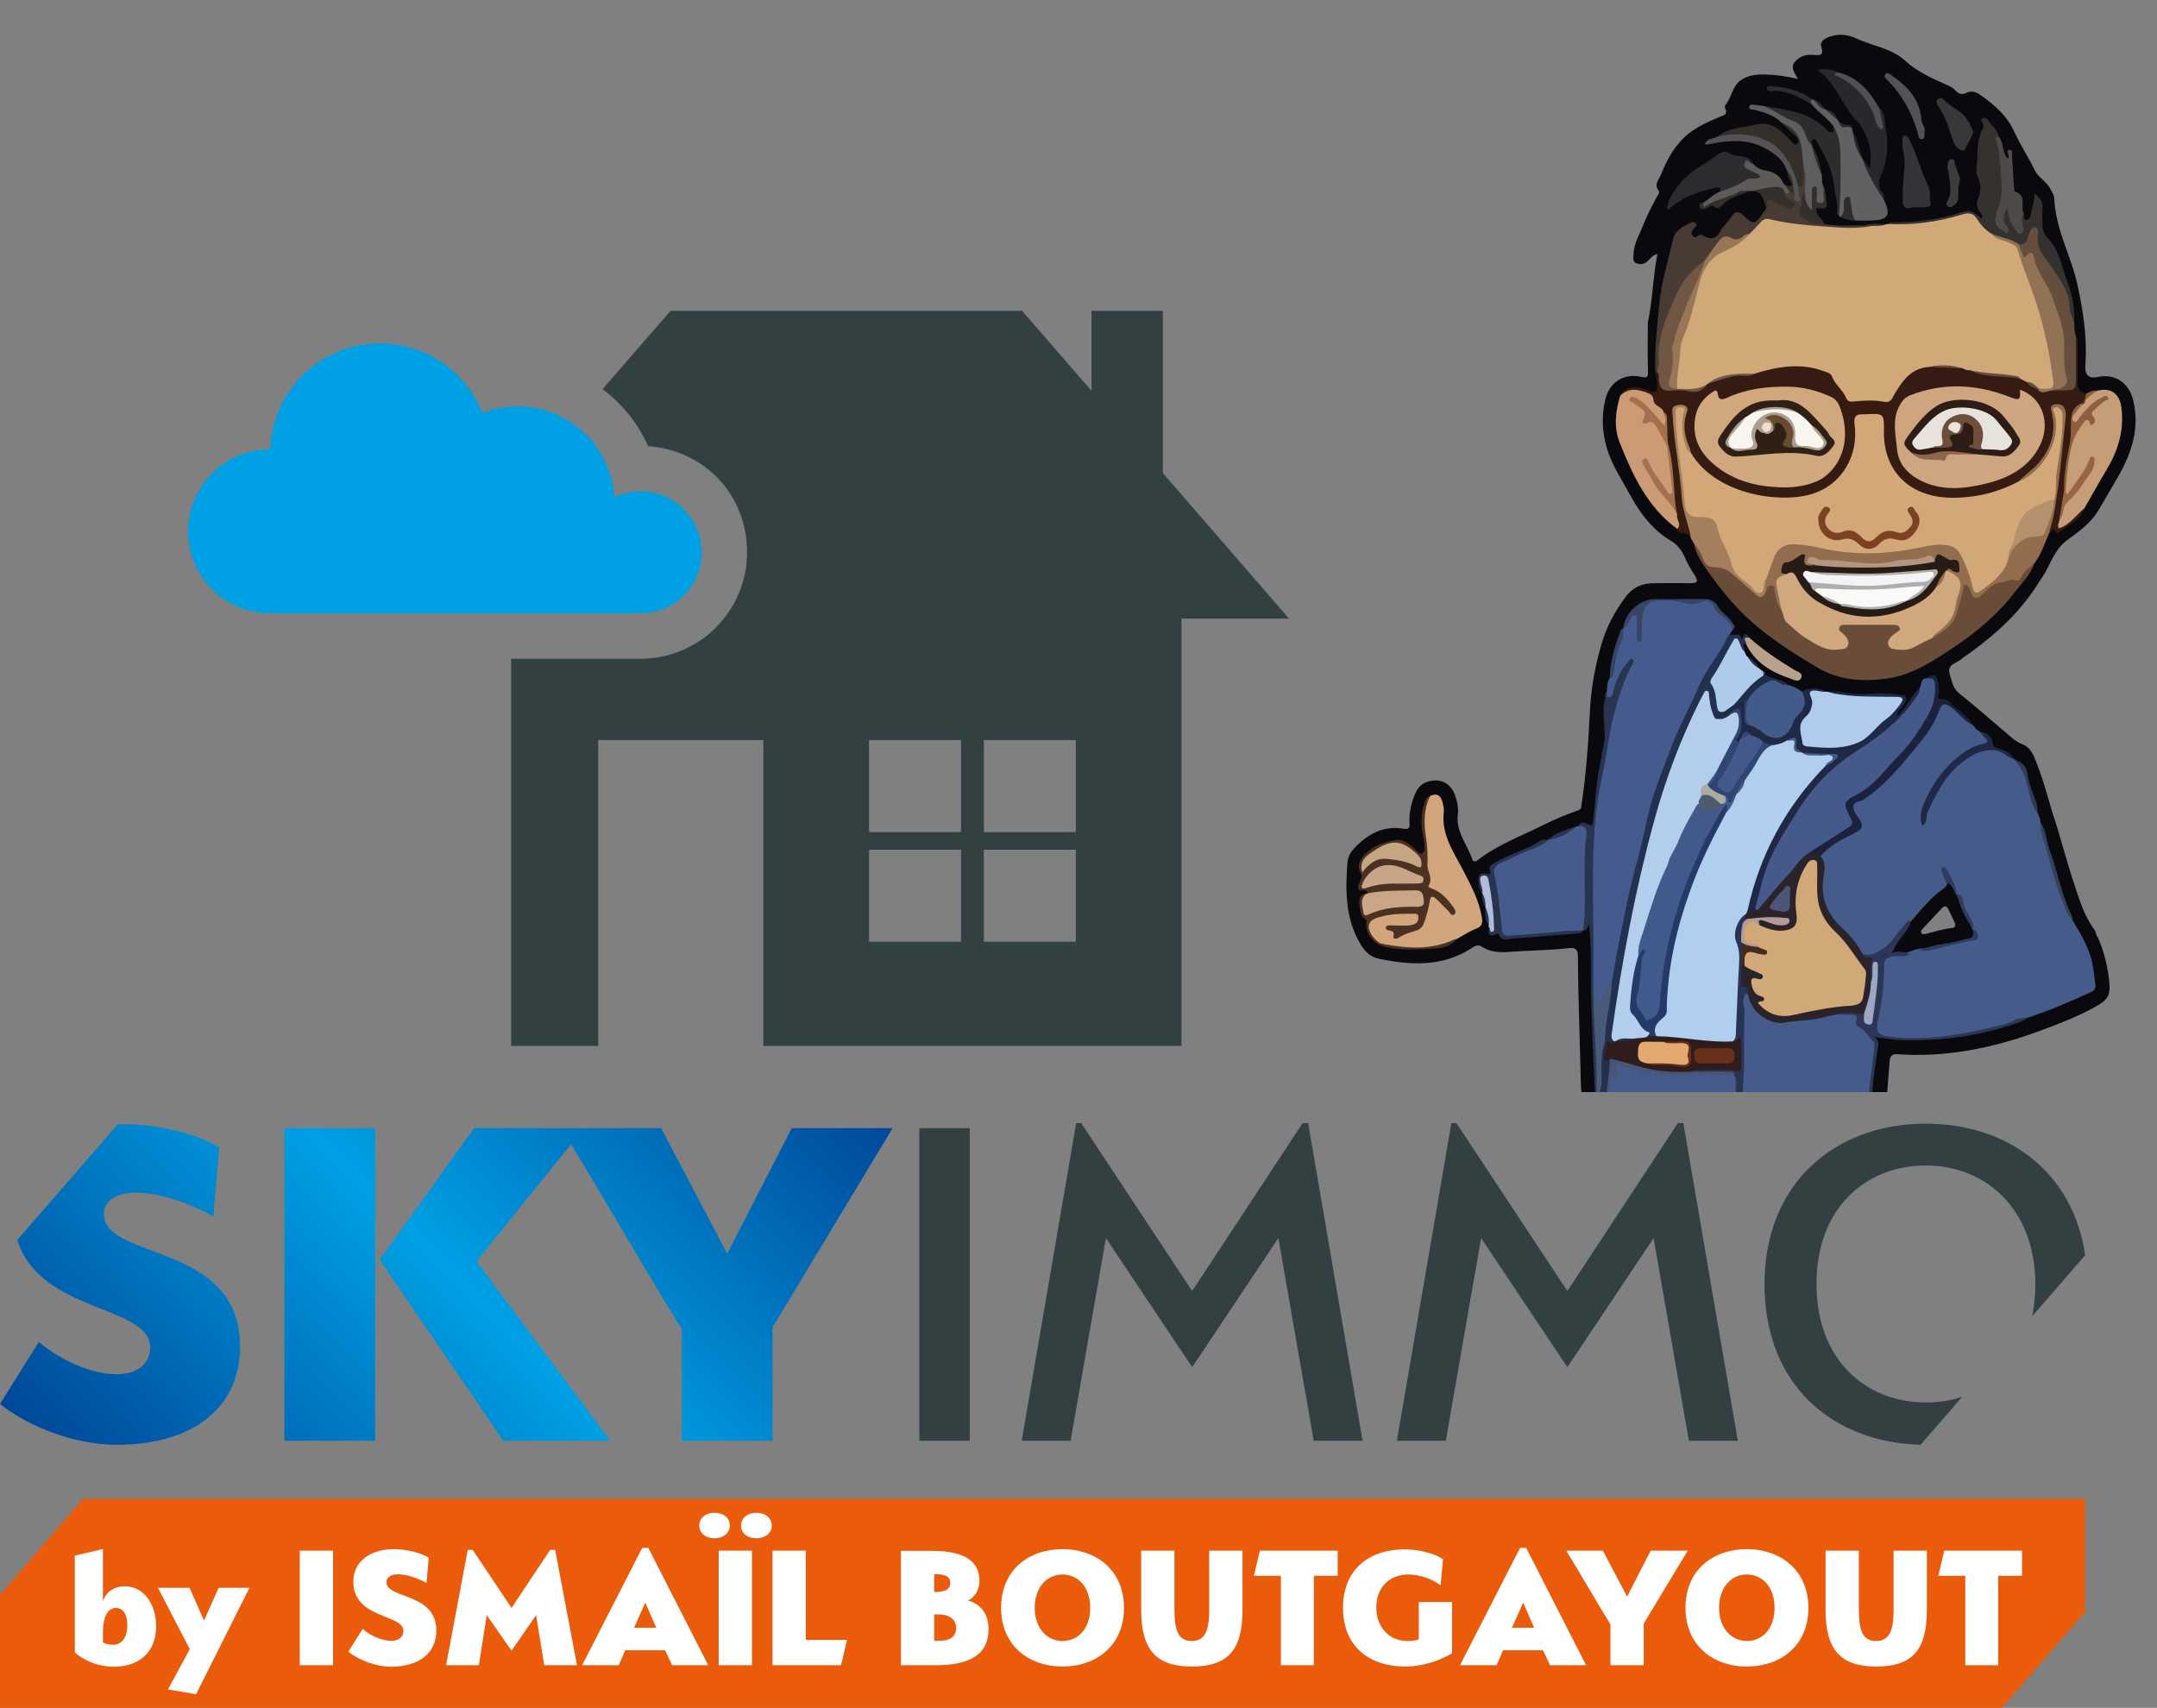 <?xml version="1.0" encoding="UTF-8"?>
<svg xmlns="http://www.w3.org/2000/svg" xmlns:xlink="http://www.w3.org/1999/xlink" id="Calque_2" viewBox="0 0 1184.62 938.12">
  <rect x="0" y="0" width="1184.62" height="938.12" fill="#808080" stroke="none"/>
  <defs>
    <style>.cls-1{clip-path:url(#clippath);}.cls-2{fill:none;}.cls-2,.cls-3,.cls-4,.cls-5,.cls-6,.cls-7,.cls-8,.cls-9,.cls-10,.cls-11,.cls-12,.cls-13,.cls-14,.cls-15,.cls-16,.cls-17,.cls-18,.cls-19,.cls-20,.cls-21,.cls-22,.cls-23,.cls-24,.cls-25,.cls-26,.cls-27,.cls-28,.cls-29,.cls-30,.cls-31,.cls-32,.cls-33,.cls-34,.cls-35,.cls-36,.cls-37,.cls-38,.cls-39,.cls-40,.cls-41,.cls-42,.cls-43,.cls-44,.cls-45,.cls-46,.cls-47,.cls-48,.cls-49,.cls-50,.cls-51,.cls-52,.cls-53,.cls-54,.cls-55,.cls-56,.cls-57,.cls-58,.cls-59,.cls-60,.cls-61,.cls-62,.cls-63,.cls-64,.cls-65,.cls-66,.cls-67,.cls-68,.cls-69,.cls-70,.cls-71,.cls-72,.cls-73,.cls-74,.cls-75,.cls-76,.cls-77,.cls-78,.cls-79,.cls-80,.cls-81,.cls-82,.cls-83,.cls-84,.cls-85,.cls-86,.cls-87,.cls-88,.cls-89,.cls-90,.cls-91,.cls-92,.cls-93,.cls-94,.cls-95,.cls-96,.cls-97,.cls-98,.cls-99,.cls-100,.cls-101,.cls-102,.cls-103,.cls-104,.cls-105,.cls-106,.cls-107,.cls-108,.cls-109,.cls-110,.cls-111,.cls-112{stroke-width:0px;}.cls-3{fill:url(#Dégradé_sans_nom_18);fill-rule:evenodd;}.cls-4{fill:#f9f9f8;}.cls-5{fill:#f8f4ee;}.cls-6{fill:#4b5c6d;}.cls-7{fill:#4c3022;}.cls-8{fill:#455a8d;}.cls-9{fill:#455a8b;}.cls-10{fill:#455b8a;}.cls-11{fill:#455b8b;}.cls-12{fill:#5e5e5e;}.cls-13{fill:#7b2c10;}.cls-14{fill:#525357;}.cls-15{fill:#7b4121;}.cls-16{fill:#4d5677;}.cls-17{fill:#271b15;}.cls-18{fill:#4d4a49;}.cls-19{fill:#351b11;}.cls-20{fill:#2c3657;}.cls-21{fill:#2d2d2d;}.cls-22{fill:#483b34;}.cls-23{fill:#485979;}.cls-24{fill:#485576;}.cls-25{fill:#293454;}.cls-26{fill:#644e3e;}.cls-27{fill:#2c2c2f;}.cls-28{fill:#29282c;}.cls-29{fill:#283450;}.cls-30{fill:#2a232a;}.cls-31{fill:#626162;}.cls-32{fill:#6d4e3b;}.cls-33{fill:#6d5037;}.cls-34{fill:#545353;}.cls-35{fill:#535055;}.cls-36{fill:#455b8c;}.cls-37{fill:#a37152;}.cls-38{fill:#715743;}.cls-39{fill:#2f1c1c;}.cls-40{fill:#2e1d16;}.cls-41{fill:#39415c;}.cls-42{fill:#383838;}.cls-43{fill:#384466;}.cls-44{fill:#26304c;}.cls-45{fill:#352f2b;}.cls-46{fill:#35312e;}.cls-47{fill:#3d3c3d;}.cls-48{fill:#2f2017;}.cls-49{fill:#5c5b5a;}.cls-50{fill:#1b223d;}.cls-51{fill:#0a090e;}.cls-52{fill:#191e38;}.cls-53{fill:#363d5b;}.cls-54{fill:#36425f;}.cls-55{fill:#363439;}.cls-56{fill:#42598a;}.cls-57{fill:#405a8c;}.cls-58{fill:#442a1f;}.cls-59{fill:#435b89;}.cls-60{fill:#202d47;}.cls-61{fill:#24304f;}.cls-62{fill:#1f2847;}.cls-63{fill:#1f2845;}.cls-64{fill:#253a69;}.cls-65{fill:#d1a77e;}.cls-66{fill:#d1a77d;}.cls-67{fill:#d1a67c;}.cls-68{fill:#d1a878;}.cls-69{fill:#d2a878;}.cls-70{fill:#c9a588;}.cls-71{fill:#caa587;}.cls-72{fill:#ca9b74;}.cls-73{fill:#afaeaf;}.cls-74{fill:#c6a583;}.cls-75{fill:#c69d77;}.cls-76{fill:#ac9d8e;}.cls-77{fill:#a57e5d;}.cls-78{fill:#aecbeb;}.cls-79{fill:#b0cbeb;}.cls-80{fill:#b39580;}.cls-81{fill:#b1bdd8;}.cls-82{fill:#b0cfee;}.cls-83{fill:#acaaa2;}.cls-84{fill:#cfa57f;}.cls-85{fill:#b8a18a;}.cls-86{fill:#b6906c;}.cls-87{fill:#9da6c2;}.cls-88{fill:#8d5e40;}.cls-89{fill:#b49c95;}.cls-90{fill:#b3cdec;}.cls-91{fill:#303b5c;}.cls-92{fill:#324474;}.cls-93{fill:#323a58;}.cls-94{fill:#334041;}.cls-95{fill:#33415c;}.cls-96{fill:#8e664f;}.cls-97{fill:#976544;}.cls-98{fill:#987757;}.cls-99{fill:#a2704c;}.cls-100{fill:#926d4e;}.cls-101{fill:#927255;}.cls-102{fill:#684a2f;}.cls-103{fill:#fff;}.cls-104{fill:#eeddd2;}.cls-105{fill:#e8e2dd;}.cls-106{fill:#e3aa6f;}.cls-107{fill:#f1e5d7;}.cls-108{fill:#f5f4f4;}.cls-109{fill:#ea5b0c;}.cls-110{fill:#68321a;}.cls-111{fill:#6a4d39;}.cls-112{fill:url(#Dégradé_sans_nom_14);}</style>
    <linearGradient id="Dégradé_sans_nom_14" x1="88.89" y1="860.1" x2="409.75" y2="539.24" gradientUnits="userSpaceOnUse">
      <stop offset="0" stop-color="#004899"></stop>
      <stop offset=".5" stop-color="#00a0e4"></stop>
      <stop offset="1" stop-color="#004899"></stop>
    </linearGradient>
    <linearGradient id="Dégradé_sans_nom_18" x1="103.3" y1="262.75" x2="385.35" y2="262.75" gradientUnits="userSpaceOnUse">
      <stop offset=".2" stop-color="#00a0e4"></stop>
      <stop offset=".5" stop-color="#00a0e4"></stop>
    </linearGradient>
    <clipPath id="clippath">
      <rect class="cls-2" x="719.56" width="465.06" height="599.88"></rect>
    </clipPath>
  </defs>
  <g id="Calque_1-2">
    <polygon class="cls-109" points="1016 823.25 91.21 823.25 45.72 823.25 0 875.91 0 938.12 91.21 938.12 1016 938.12 1099.46 938.12 1145.18 885.46 1145.18 823.25 1016 823.25"></polygon>
    <path class="cls-112" d="m156.2,619.71h49.85v171.71h-49.85v-171.71Zm278.62,0l-35.45,68.96-36.28-68.96h-102.76l-51.79,72.29,67.85,99.43h58.72l-73.39-98.6,51.9-64.33c18.63,30.71,42.94,72.74,60.82,101.72v61.21h49.85v-62.32l65.92-109.4h-55.39Zm-377.78,47.08c0-7.2,6.65-11.63,17.73-11.63,13.85,0,29.63,6.09,42.37,13.02l3.32-37.94c-10.52-6.65-32.13-12.74-52.34-12.74-1.16,0-2.31.02-3.44.06l-55.13,63.51c12.11,40.31,72.97,35.68,72.97,59.13,0,8.86-7.2,14.68-18.28,14.68-14.68,0-31.3-8.03-42.93-17.73L0,771.21c17.45,13.85,42.93,22.43,64.25,22.43,41.82,0,67.58-20.49,67.58-54.01,0-57.61-74.78-47.08-74.78-72.84Z"></path>
    <rect class="cls-94" x="504.9" y="619.71" width="27.7" height="171.71"></rect>
    <path class="cls-94" d="m1054.8,793.6l22.83-26.3c-6.25,2.03-12.95,3.08-19.92,3.08-32.96,0-60.1-23.26-60.1-65.09s27.14-65.08,60.1-65.08,60.1,24.1,60.1,65.36c0,6.25-.62,12.09-1.78,17.5l29.15-33.58c-6.8-46.22-43.09-72.26-87.48-72.26-49.3,0-88.63,32.13-88.63,88.07s37.79,87.07,85.72,88.31Z"></path>
    <polygon class="cls-94" points="908.15 680.09 927.53 791.42 954.4 791.42 924.49 616.94 921.44 616.94 860.79 709.17 799.86 616.94 797.09 616.94 767.17 791.42 794.04 791.42 813.43 680.09 860.79 750.99 908.15 680.09"></polygon>
    <polygon class="cls-94" points="715.39 616.94 654.73 709.17 593.8 616.94 591.03 616.94 561.12 791.42 587.98 791.42 607.37 680.09 654.73 750.99 702.09 680.09 721.48 791.42 748.34 791.42 718.43 616.94 715.39 616.94"></polygon>
    <path class="cls-3" d="m385.35,303.4c0,18.5-15,33.51-33.51,33.51h-203.51c-24.88,0-45.04-20.17-45.04-45.04s20.17-45.04,45.04-45.04c.02,0,.04,0,.06,0,1.16-32.35,27.73-58.22,60.36-58.22,25.53,0,47.35,15.85,56.2,38.23,5.99-2.34,12.51-3.63,19.33-3.63,28.31,0,51.46,22.09,53.17,49.97,4.37-2.08,9.23-3.28,14.39-3.28,18.5,0,33.51,15,33.51,33.51Z"></path>
    <path class="cls-94" d="m707.92,339.77h-59.03v234.79h-229.66v-168.02h-90.7v168.02h-47.82v-212.71h71.13c32.23,0,58.45-26.22,58.45-58.45s-24.03-56.21-54.37-58.31c-5.5-12.51-14.18-23.28-24.98-31.33l37.32-43.03h193.08l38.12,43.96v-43.96h39.18v89.14l69.28,79.9Zm-180.13,66.77h-50.53v50.53h50.53v-50.53Zm63.07,0h-50.53v50.53h50.53v-50.53Zm-63.07,60.22h-50.53v50.53h50.53v-50.53Zm63.07,0h-50.53v50.53h50.53v-50.53Z"></path>
    <path class="cls-103" d="m62.61,915.53c-12.48,0-20-6.5-21.52-7.82v-53.19l15.43-3.65v28.72c.1-.41,2.33-8.22,12.18-8.22s17.05,9.24,17.05,22.13-8.22,22.03-23.14,22.03Zm1.02-32.28c-4.47,0-7.1,5.08-7.1,13.2v5.79c1.22.71,3.15,1.22,5.79,1.22,5.07,0,7.61-4.87,7.61-10.46s-1.83-9.74-6.29-9.74Z"></path>
    <path class="cls-103" d="m104.22,905.89l-17.46-33.7h17.36l7.92,18.07,8.02-18.07h16.95l-29.33,58.46-15.43-2.64,11.98-22.13Z"></path>
    <path class="cls-103" d="m164.62,851.79h18.27v62.93h-18.27v-62.93Z"></path>
    <path class="cls-103" d="m218.72,864.78c-4.06,0-6.5,1.62-6.5,4.26,0,9.44,27.41,5.58,27.41,26.69,0,12.28-9.44,19.79-24.77,19.79-7.82,0-17.15-3.15-23.55-8.22l7.82-12.48c4.26,3.55,10.35,6.5,15.73,6.5,4.06,0,6.7-2.13,6.7-5.38,0-9.54-27.51-6.39-27.51-27.2,0-10.66,8.83-17.76,22.23-17.76,7.41,0,15.33,2.23,19.18,4.67l-1.22,13.91c-4.67-2.54-10.45-4.77-15.53-4.77Z"></path>
    <path class="cls-103" d="m302.15,851.38h2.74l11.98,63.34h-17.97l-4.47-27.51-13.5,19.49-13.6-19.49-4.36,27.51h-17.97l11.88-63.34h2.74l21.32,31.87,21.21-31.87Z"></path>
    <path class="cls-103" d="m369.14,914.72l-3.86-8.22h-21.92l-3.55,8.22h-20.1l32.99-64.45h3.35l32.89,64.45h-19.79Zm-20.91-20.61h12.18l-5.99-13.8-6.19,13.8Z"></path>
    <path class="cls-103" d="m392.38,844.99c-4.67,0-8.32-2.64-8.32-7s3.65-7,8.32-7,8.42,2.44,8.42,7.11c0,4.16-3.86,6.9-8.42,6.9Zm2.33,6.8h18.27v62.93h-18.27v-62.93Zm20.6-6.8c-4.57,0-8.32-2.64-8.32-7s3.76-7,8.32-7,8.53,2.44,8.53,7.11c0,4.16-3.76,6.9-8.53,6.9Z"></path>
    <path class="cls-103" d="m424.25,851.79h18.27v49.03h22.63l-3.25,13.91h-37.66v-62.93Z"></path>
    <path class="cls-103" d="m513.77,914.72h-18.98v-62.83h16.75c15.73,0,26.39,4.16,26.39,16.65,0,4.77-2.94,9.34-6.39,10.56,6.39,1.93,11.37,6.6,11.37,15.73,0,14.62-11.17,19.89-29.13,19.89Zm-.71-50.04v9.84c7.11,0,8.83-2.13,8.83-4.87,0-3.25-1.93-4.97-8.83-4.97Zm5.68,22.43c-.91-.2-1.93-.3-3.15-.3h-2.54v14.51h2.54c7.1,0,9.44-2.94,9.54-7.11,0-3.04-1.73-6.19-6.4-7.1Z"></path>
    <path class="cls-103" d="m583.5,915.43c-18.78,0-33.7-11.77-33.7-32.28s14.92-32.18,33.7-32.18,33.8,11.77,33.8,32.28-15.02,32.18-33.8,32.18Zm0-50.55c-8.32,0-15.23,6.8-15.23,18.27s6.9,18.27,15.23,18.27,15.23-6.5,15.23-18.17-6.8-18.37-15.23-18.37Z"></path>
    <path class="cls-103" d="m654.55,915.43c-19.29,0-27.81-8.83-27.81-31.06v-32.58h18.27v32.58c0,11.98,2.54,17.05,9.44,17.05s9.64-4.97,9.64-16.85v-32.79h18.27v32.79c0,22.23-8.42,30.86-27.81,30.86Z"></path>
    <path class="cls-103" d="m721.55,914.72h-18.07v-49.13h-14.82l3.25-13.8h42.73v13.8h-13.09v49.13Z"></path>
    <path class="cls-103" d="m771.99,915.43c-21.42,0-34.41-12.18-34.41-32.28s13.19-32.07,34.1-32.07c7.41,0,16.24,2.23,20.81,5.38l-1.32,14.41c-4.16-3.45-11.57-5.99-17.76-5.99-10.46,0-17.56,7.31-17.56,18.07s6.9,18.47,17.15,18.47c2.13,0,4.36-.3,6.19-.81v-20.6h18.27v28.12c-7.21,4.47-17.05,7.31-25.48,7.31Z"></path>
    <path class="cls-103" d="m851.26,914.72l-3.86-8.22h-21.92l-3.55,8.22h-20.1l32.99-64.45h3.35l32.89,64.45h-19.79Zm-20.91-20.61h12.18l-5.99-13.8-6.19,13.8Z"></path>
    <path class="cls-103" d="m906.58,851.79h20.3l-24.16,40.09v22.84h-18.27v-22.43c-7.21-11.67-17.26-29.13-24.26-40.5h20.1l13.3,25.27,12.99-25.27Z"></path>
    <path class="cls-103" d="m959.36,915.43c-18.78,0-33.7-11.77-33.7-32.28s14.92-32.18,33.7-32.18,33.8,11.77,33.8,32.28-15.02,32.18-33.8,32.18Zm0-50.55c-8.32,0-15.23,6.8-15.23,18.27s6.9,18.27,15.23,18.27,15.22-6.5,15.22-18.17-6.8-18.37-15.22-18.37Z"></path>
    <path class="cls-103" d="m1030.41,915.43c-19.29,0-27.81-8.83-27.81-31.06v-32.58h18.27v32.58c0,11.98,2.54,17.05,9.44,17.05s9.64-4.97,9.64-16.85v-32.79h18.27v32.79c0,22.23-8.42,30.86-27.81,30.86Z"></path>
    <path class="cls-103" d="m1097.4,914.72h-18.07v-49.13h-14.82l3.25-13.8h42.73v13.8h-13.09v49.13Z"></path>
    <g class="cls-1">
      <path class="cls-51" d="m1077.03,362.14c1.48-1.32,3.23-2.34,4.85-3.49,15.09-10.95,28.62-23.42,38.33-39.59,1.79-2.48,3.34-5.07,4.7-7.84,2.62-5.33,5.26-10.77,10.24-14.44,6.26-4.61,12.69-9.04,16.92-15.82,3.79-6.48,7.63-12.94,11.36-19.46,7.46-13.03,11.82-26.69,8.05-41.88-2.36-9.52-10.18-14.54-19.37-12.55q-7.26,1.58-6.87-5.97c.04-.77.13-1.53.17-2.3.76-14.23-1.39-28.16-4.37-42-3.47-16.15-12.23-30.86-12.84-47.79-.07-1.86-1.19-3.4-2.02-5.06-2.12-4.26-6.89-6.54-8.73-10.46-3.41-7.24-7.92-13.88-11.18-21.08-3.89-8.6-10.39-14.3-17.62-19.54-2.46-1.79-5.35-3.54-8.57-1.92-2.55,1.28-4.33.71-6.12-1.23-1.15-1.24-2.59-2.1-4.17-2.81-8.26-3.74-16.56-7.21-23.48-13.55-7.52-6.9-18.06-8.11-27.05-12.34-4.07-1.92-9.21-2.6-14.01-1.02-2.78.91-5.96,2.62-5.01,5.61,1.66,5.22-1.05,4.79-4.35,4.54-4.07-.32-7.72.72-10.29,4.02-2.39,3.07,0,5.82,1.85,9.22-6.55-1.55-12.31-2.35-18.11-2.47-4.76-.1-9.48.34-13.59,3.36-4.57,3.36-4.66,9.37-8.15,13.34-.33.38-.43,1.32-.2,1.78,1.85,3.61-.93,3.93-3.21,4.9-8.21,3.5-16.38,7.11-22.16,14.38-4.52,5.14-7.36,11.21-9.96,17.46-1.2,2.89-3.87,5.29-1.04,8.73.71.86-.54,2.24-1.12,3.32-2.68,5.01-5.33,10.04-7.4,15.32-2.11,5.38-5.33,10.44-5.37,16.48-.01,1.71-.7,3.86,1.75,4.7,2.2.76,4.16.43,5.97-1.2,1.39-1.26,2.3-3.18,5.39-3.99-2.52,12.85-2.58,25.38-5.26,37.6-.05,8.93-.18,17.86.07,26.78.09,3.2-.25,3.89-3.72,3.12-9.45-2.1-17.28,2.85-19.61,12.13-2.3,9.12-1.9,18.23.82,27.27,2.77,9.23,8.17,17.15,12.69,25.46,5.46,10.03,12.21,19.15,22.35,25.16,3.69,2.19,6.21,5.47,7.83,9.4,1.42,3.43,3.39,6.54,5.34,9.67,2.07,3.32,1.6,4.21-2.35,4.25-6.93.06-13.86-.1-20.78.05-6.13.13-11.05,2.36-14.93,7.6-5.74,7.75-10.21,15.92-12.97,25.22-3.64,12.27-5.95,24.77-6.56,37.47-.84,17.46-2.08,34.85-4.71,52.13.04,1.83-1.36,2.21-2.67,2.66-6.54,2.28-12.87,5.05-19.08,8.13-11.94,5.92-24.55,10.6-35.19,18.91-1.25.97-2.47.96-2.97-.53-2.74-8.17-9.13-15.17-7.9-24.62.51-3.92-.48-7.66-1.85-11.28-1.67-4.41-5.73-7.46-10.16-7.38-4.91.09-8.97,1.8-11.14,6.68-2.35,5.29-3.72,10.73-3.41,16.57.11,2.02.33,3.89-3.14,3.29-11.22-1.93-20,2.97-27.36,10.91-1.98,2.14-3.38,4.85-3.6,7.85-1.12,15.15-1.17,30.06,6.78,43.95,2.59,4.52,5.59,7.7,10.56,8.72,17.71,3.62,35.13,4.56,51.18-6.06,1.59-1.05,3.37-1.86,5.17-.67,4.72,3.12,9.68,3.36,15.29,2.93,10.73-.82,21.54-.77,32.25-2.01,4.08-.48,5.36.47,5.38,4.71.1,23.09,1.11,46.16,1.58,69.24.27,13.35,4.96,26.69.23,40.13-1.1,3.13-1.36,6.65-1.53,10.02-1.74,33.5-4.42,66.98-.49,100.55,2.85,24.38-.71,48.88.66,73.31.12,2.22-1.21,3.42-2.62,4.57-5.26,4.31-6.89,10.02-4.93,16.17,2.98,9.36.7,17.41-4.24,25.35-6.32,10.16-12.99,20.05-20.52,29.34-2.83,3.49-5.12,7.23-6.23,11.67-2.08,8.35-.86,11.92,6.56,16.12,8.66,4.9,17.97,7.73,28.02,8.18,12.99.58,25.32-2.53,37.61-6.09,5.84-2.51,11.76-5.2,14.55-11.3,2.29-5.01,6.11-7.32,11.01-8.68,1.32-.37,2.58-1,3.87-1.49,5.98-2.29,8.97-6.48,8.58-13.06-.41-6.89-.61-13.79-2.3-20.54-.53-2.1-.94-4.3,0-6.35,1.44-3.12,1.11-6.38.62-9.51-1.04-6.62-3.27-13.13-.26-19.83,1.58-3.51-.82-6.88-.88-10.37-.13-7.12,1.63-13.96,2.77-20.91,2.17-13.18-.59-26.29-1.2-39.43-.53-11.34-2.47-22.56-2.52-33.95-.1-23.06,2.22-46.02,2.48-69.07.04-3.23-.55-6.79,1.25-9.9,3.56-.82,4.49.89,4.66,4.19.39,7.22.7,14.48,1.82,21.6,3.45,21.92,6.19,43.86,4.83,66.13-.82,13.53,1.45,26.69,5.77,39.49,2.26,6.69,4.99,13.23,6.92,20.01,1.41,4.95,3.36,10.3.95,15.33-3.05,6.35-2.74,12.13,1.19,17.79,1.19,1.71,1,2.9-.4,4.42-4.58,4.98-5.61,10.73-3.27,17.09,2.35,6.38.78,12.6-1.99,18.17-6.52,13.11-15.4,24.76-24.45,36.21-4.29,5.43-5.45,11.57-5.41,18.15.01,2.28.92,4.2,2.87,5.49,5.4,3.57,11.14,6.32,17.37,8.3,14.59,4.63,28.97,2.72,43.21-1.14,8.19-2.22,17.53-3.59,22.01-11.95,3.62-6.76,9.09-9.8,15.81-11.8.88-.26,1.72-.68,2.53-1.11,4.82-2.56,7.17-6.48,6.77-12.04-.42-5.82-.59-11.64-1.75-17.41-.53-2.67-2.05-5.53-1.03-8.13,2.75-6.99.49-13.66-.64-20.42-.33-1.97-1.02-3.8.06-5.8,1.75-3.26,1.84-6.85,1.2-10.37-1.2-6.65-.28-13.14.66-19.72,1.36-9.42,2.78-18.91.93-28.43-1.2-6.18-2.71-12.3-4.07-18.44-6.74-30.53-9.29-61.37-7.63-92.62,1.05-19.8,3.52-39.59,1.54-59.47-.16-1.63.65-2.66,1.77-3.5,3.79-2.86,4.77-6.79,5-11.32.42-8.45,1.23-16.88,1.89-25.31.2-2.57.92-4.29,4.2-4.05,27.04,1.94,52.93-3.47,78.14-12.76,10.5-3.87,20.96-7.91,30.78-13.36,7.09-3.94,8.33-6.58,7.41-14.55-.93-8.16-2.87-16.02-6.19-23.53-1.09-1.17-.93-2.88-1.88-4.16-5.68-7.66-8.32-16.77-11.27-25.59-4.27-12.77-7.47-25.9-11.78-38.67-3.03-10.31-5.8-20.7-10.04-30.62-1.39-3.24-3.3-5.93-6.72-7.15-2.39-.85-4.31-2.39-6.18-3.96-9.4-7.91-18.57-16.1-28.17-23.75-3.57-2.84-3.98-6.48-5.19-10.25-1.94-6.03,3.46-6.2,6.1-8.55Zm-3.35,144.95c.41,1.91-.41,2.56-1.59,2.68-4.9.5-9.58,1.97-14.32,3.19-.85.22-1.97.49-2.54-.39-.59-.9.11-1.74.75-2.43,3.53-3.81,7.05-7.63,10.63-11.4.99-1.04,2.34-1.25,3.09.13,1.53,2.82,2.81,5.77,3.98,8.23Z"></path>
      <path class="cls-11" d="m1004.31,869.71c-5.1-3.49-10.23-6.93-14.84-11.08-4.88-3.81-9.92-2.5-14.88-.3-3.78,1.68-5.6,1.1-5.17-2.78.51-4.61-2.27-10.25,3.37-13.63l.07-.06c3.69-4.57,3.85-5.1.63-9.55-2.75-3.8-3.74-7.15-2.08-12.2,2.18-6.64,1.3-13.83-.56-20.77-1.43-5.33-3.35-10.4-5.99-15.22-1.83-7.55-4.57-14.9-5.75-22.57-2-12.97-.81-26.04-.52-39.08.24-10.74-1.17-21.32-2.75-31.94-1.98-13.29-4.57-26.52-4.72-40.06-.05-4.55-.17-9.19-1.49-14.23-2.33,2.37-4.7,4.04-7.66,4.7-1.37.31-2.91.89-4.07.34-5.73-2.74-12.18-.59-17.98-3.14.04.45.03.67.07.68,8.34,2.38,10.18,7.94,9.67,16.22-1.23,19.89-2.32,39.81-2.87,59.74-.38,13.96.46,27.83,2.04,41.75,1.25,11.07,2.83,22.22,2.53,33.47-.16,6.18-1.87,12.02-3.19,17.97-1.51,6.82-.76,13.73-.42,20.6.12,2.37.28,4.59-1.28,6.56-.84,1.06-.81,2.34-.67,3.54.57,4.84,1.44,9.63,2.76,14.34.83,3.44-.9,4.51-3.97,5.84-9.55,4.15-16.88-.07-24.14-5.34-4.21-3.05-8.32-6.28-12.67-9.12-4.58-3-9.26-3.67-14.09-.03-3.26,2.45-4.21,1.63-5.25-2.37-1.45-5.59-1.56-10.41,3.56-14.46,2.12-1.68,2.84-4.6,2.84-7.54,0-24.48.99-49.01-.17-73.44-.95-19.98-2.04-39.93-1.48-59.92.38-13.52,1.2-27.03,1.82-40.54.58-4.03.87-8.1,1.79-12.07h0c.9-4.15,1.88-8.28,1.87-12.56,0-3.91,1.48-7.42,2.92-10.94,1.51-4.44.98-9.09,1.32-13.65.17-2.21.27-4.33,2.44-5.61,1.43-.85,1.5-2.21,1.37-3.63-.31-3.47,1.8-4.11,4.35-3.21,3.18,1.12,6.62,1.15,9.71,2.77,1.96,1.03,4.26,1.13,6.69.79,3.76-.53,7.31,1.59,11.25,1.45,9.21-.33,18.44-.12,27.66-.09,1.83,0,3.7-.18,5.48.47.5.22.9.55,1.21.99,1.53,3.46.06,7.28,1.29,10.77.34,3.91,1.23,7.77,1.26,11.69.02,3.11.85,5.61,3.53,7.34,5.05,4.84,11.2,6.27,17.89,5.41,12.33-1.57,24.68-3.05,36.59-6.94,5.15-1.68,6.37-.79,7.54,4.57.16.75.58,1.46.57,2.23-.14,14.09,1.11,28.23-1.21,42.26-1.72,19.23-2.88,38.43-.95,57.77,1.14,11.4,2.03,22.83,4.21,34.07,1.4,7.2,2.52,14.46,4.38,21.59,1.34,5.15,2.82,10.37,2.82,15.72,0,2.78,1.86,4.7,2.1,7.39.44,4.79-1.26,9.13-2.33,13.45-1.86,7.56-2.93,14.92-1.64,22.66.46,2.77.21,5.58-1.14,8.48-1.4,2.99-.9,6.64-.05,9.96.76,2.97,1.32,5.97,1.65,9.02.25,2.33-.63,4.01-2.89,4.57-5.52,1.37-11.08,2.51-16.71.45l-.07-.07c-1.17-2.27-3.59-2.56-5.59-3.52Z"></path>
      <path class="cls-10" d="m1138.29,505.59c4.74,7.8,9.41,15.59,11.07,24.83.63,3.49.91,6.99,1.42,10.47.27,1.8-.44,3.15-2.3,4-11.52,5.28-23.11,10.37-35.19,14.27-15.7,5.89-31.96,9.52-48.59,11.16-10.22,1-20.55.98-30.78-.85-3.08-.55-4.11-2.19-4.12-5.04,0-3.26.48-6.48,1.2-9.6,1.78-7.7,2.04-15.52,2.44-23.34.26-5.09,1.31-6.33,6.37-7.43,2.57-.56,5.25.1,7.76-.85,2.11-.78,4.18-1.71,6.43-2.05,10.01-.36,19.4-3.91,29.12-5.81,3.51-.69.9-2.66.48-4.11-.23-.38-.42-.79-.57-1.21-2.83-6.13-4.68-12.71-8.44-18.41-.3-.32-.54-.67-.76-1.05-1.46-4.14-2.99-8.24-5.8-12.05-.56,2.67,1.75,4.34,1.48,6.62-.26,1.08-.82,2.04-1.71,2.64-7.42,5.07-12.83,12.14-18.68,18.77-3.38,3.53-6.67,7.13-9.26,11.31-3.44,5.56-12.78,9-17.55,6.45-5.39-7.87-12.81-14.06-18.25-21.87-3.55-5.1-4.61-10.89-4.09-17,.41-4.9.92-9.79-.63-14.6.74-4.82,5.06-6.31,8.36-8.51,3.3-2.2,6.79-4.23,10.44-5.89,3.04-1.39,3.7-3.46,1.72-6.28-.71-1-1.39-2.04-1.96-3.13-2.03-3.92-1.57-4.9,2.21-7.34,7.11-4.59,13.72-9.67,19.39-16.18,6.26-7.2,12.58-14.3,18.18-22.03,2.74-3.79,4.59-7.97,6.53-12.16,1.93-4.18,3.86-4.49,7.46-1.55,4.17,3.4,8.09,7.08,12.02,10.75,1.1,1.38,2.24,2.71,3.84,3.54.53.58,1.33.78,1.9,1.29,1.23,1.12,3.02,2.1,2.7,4.01-.33,1.97-2.39,2.11-3.94,2.73-18.08,7.32-27.65,21.45-32.19,39.6,5.92-15.03,13.3-29,28.75-36.65,7.89-3.91,14.9-1.69,21.19,3.84l-.04.05c5.37,2.64,7.03,7.71,8.18,12.93,1.24,5.64,3.57,10.94,4.85,16.55,1.1,1.7,1.51,3.62,1.81,5.58,2.17,10.75,5.91,21.07,8.79,31.63,2.05,7.52,4.92,15,8.74,21.96Z"></path>
      <path class="cls-68" d="m1035.89,123.12c.26.13.51.11.75-.06,5.37-1.36,10.9-.5,16.37-1.07,9.02-.95,17.79-2.71,26.46-5.12,2.49-.69,4.03-.38,5.58,1.46,2.88,3.4,6.37,6.19,9.47,9.37,2.59,2.66,6.21,3.26,9.43,4.65,2.48,1.07,4.61,2.35,5.45,5.18,3.8,12.82,9.54,24.97,12.91,37.94,2.71,10.43,4.85,20.94,6.18,31.63.86,6.91-.57,8.22-8.06,7.35-2.6-.91-4.44-3.41-7.43-3.5-1.71-.32-3.16-1.17-4.53-2.17-2-1.77-4.66-1.72-6.95-1.82-6.53-.31-12.98-1.09-19.4-2.27-1.55-.08-3-.53-4.41-1.15-5.76-1.62-11.55-2.44-17.47-.9-9.06,1.16-14.75,6.58-18.63,14.47-1.9,3.85-4.88,5.41-9.45,4.52-4.35-.84-8.89-.56-13.31-.07-3.01.34-5.08-.64-6.53-3.17-1.3-2.28-3.48-4.04-4.55-6.33-3.62-7.7-10.51-8.61-17.69-9.22-9.04-.77-17.69,1.26-26.3,3.57-8.66-.09-17.27.06-25.02,4.76-.41.3-.84.55-1.3.78-5.04,3.32-10.5,3.61-16.19,2.22-1.74-1.11-1.63-2.86-1.41-4.54,1.45-11.18,1.46-22.48,6.63-33.14,3.28-6.76,4.14-14.7,6.04-22.11,2.43-9.48,8.48-15.32,16.96-19.29,4.05-1.89,7.67-4.43,10.69-7.78,1.91-2.64,4.71-4.36,6.92-6.7,1.54-1.62,3.59-1.68,5.59-1.24,10.01,2.2,20.24,2.9,30.34,4.49,8.29,1.31,16.77,1.08,25.15-.18,2.54-.58,5.2.36,7.72-.57Z"></path>
      <path class="cls-8" d="m882.4,379.95c.35-2.55.19-5.22,1.66-7.52,1.81-3.11,1.77-6.75,2.35-10.09,1.06-6.1,3.87-11.58,5.14-17.55h0c.8-.96,1.03-2.24,1.75-3.24,1.29-1.79,1.96-4.91,4.74-4.32,2.94.62,1.96,3.7,2.18,5.86.18,1.81-.1,3.65.2,6.13.15-4.7-.17-8.78.91-12.76,1.34-4.95,3.74-6.93,8.86-6.86,5.19.07,10.38-.34,15.57.8,2.62.57,5.44.34,8.2-.42,3.58-.98,6.57.02,8.55,3.49,1.3,2.28,3.25,4.02,5.32,5.67,2.12,1.69,4.18,3.53,3.9,6.68-.59.88-1.18,1.76-1.77,2.63-.75,5-3.04,9.64-6.23,13.1-4.54,4.92-6.79,10.92-9.67,16.57-10.06,19.72-18.86,40.03-25.32,61.22-3.31,10.84-5.71,21.98-8.31,33.04-1.41,5.97-3.09,11.86-4.36,17.89-3.3,15.62-6.75,31.21-9,47.03-.15,1.08-.56,2.07-1.12,3.01-1.7,2.52-3.56,4.94-4.59,7.88-.53,1.53-1.69,2.63-3.49,2.34-1.66-.27-2.02-1.69-2.21-3.09-.36-2.72-1.1-5.37-1.53-8.08.63-23.65-.91-47.27-.61-70.92.09-7.31,2.06-14.26,2.55-21.44,1.05-15.11,4.6-29.82,6.96-44.72,2.02-12.74,6.43-24.55,10.82-36.02-2.6,3.12-4.53,7.13-5.78,11.5-.38,1.33-.72,2.69-1.43,3.88-.81,1.36-1.94,2.85-3.6,2.22-1.85-.71-1.29-2.44-.61-3.89Z"></path>
      <path class="cls-13" d="m967.1,936.26c-8.22-.28-16.23-1.75-23.73-5.18-6.23-2.85-7.89-10.08-3.71-15.59,2.21-2.91,4.72-5.61,7.27-8.22,9.45-9.68,15.51-21.58,21.77-33.32,1.1-2.07.89-4.77,2.25-6.92,4.1-6.49,11.88-9.8,19.29-2.59,5.64,5.49,11.97,9.94,19.29,12.77,4.43,1.71,9.02,2.9,13.72.3,1.68-.93,4.07-.89,4.49,1.5.63,3.58,2.74,6.72,2.52,10.59-.2,3.59-.11,7.12,1.38,10.76,2.05,5-.47,7.2-5.61,9.33-6.38,2.64-13.72,4.23-16.73,12.22-1.71,4.54-6.21,7.15-10.91,8.32-6.21,1.55-12.16,3.88-18.71,4.51-4.14.4-8.3,1.59-12.6,1.52Z"></path>
      <path class="cls-13" d="m866.11,921.39c-8.91.56-17.4-2.03-25.62-5.8-3.9-1.79-5.36-6.67-3.61-10.99,2.49-6.13,7.41-10.27,12.06-14.48,1.83-1.66,2.59-3.7,3.85-5.48,7-9.86,13.47-20.02,16.78-31.9,1.56-5.61,11.8-8.04,16.44-4.41,7.09,5.54,14.31,11.02,22.36,15.05,4.1,2.05,9.16,1.33,13.6.44,4.17-.83,6.06,1.77,6.22,4.29.47,7.13,3.25,13.98,2.29,21.28-.27,2.07-.81,3.37-2.7,4.31-2.72,1.35-5.2,3.13-8.24,3.83-6.04,1.39-9.37,6.21-11.94,11.05-2.33,4.39-6.31,5.52-10.05,6.83-10.05,3.53-20.33,6.37-31.45,5.99Z"></path>
      <path class="cls-19" d="m963.65,205.24c12.67-3.9,25.39-6.14,38.35-1.21,1.6.61,3.48,1.02,4.1,2.71,1.68,4.58,5.95,7.39,7.77,11.82.67,1.64,1.76,2.22,3.61,2.04,5.81-.58,11.65-1,17.46.15,1.88.37,3.3-.36,4.3-1.96.16-.26.22-.58.37-.84,4.69-7.92,9.39-15.83,20.07-16.42,6.28-1.18,12.44.03,18.61.92,1.08.81,2.32,1,3.63.93,7.03,2.79,14.56,2.32,21.87,3.25,1.99.25,3.9.59,5.71,1.45,1.28.62,2.55,1.24,3.83,1.86,2.42,1.41,4.93,2.69,7.19,4.38,2.89.45,5.65-.28,8.42-.95q9.81-.5,9.81-10.3c0-4.31-.05-8.61.03-12.92.03-1.82-.15-3.73,1.31-5.21,1.34,1.01.95,2.48.95,3.8.03,6.94.1,13.89-.02,20.83-.06,3.48.99,5.94,4.62,6.78,1.46,3.03-.12,5.03-2.47,6.46-3.23,1.97-4.78,4.9-4.47,8.43.89,10.08-2.75,19.59-3.38,29.48-.17,2.57-.19,5.18-.54,7.74-.45,5.61-1.31,11.16-2.66,16.62-.04.88-.8,1.95-.12,2.58,1.03.96,1.93-.21,2.7-.76,2.22-1.58,3.91-3.75,5.93-5.55,1.17-1.03,2.06-2.75,4.11-2.16-2.32,6.87-9.03,9.13-13.94,13.29-.56.47-1.23.3-1.59-.28-2.08-3.4-2.65.34-3.9.81-1.59-2.08-.46-4.21.14-6.15,2.82-9.16,3.65-18.56,4.34-28.06.58-8.08,2.12-16.08,3.16-24.13.36-2.77.57-5.51.19-8.24-.29-2.06-1.69-3.49-3.86-2.95-2.2.54-1.29,2.4-1.01,3.84,2.55,13.25-2.38,23.62-12.25,32.14-2.2,1.9-4.36,3.86-6.69,5.62-17.74,9.16-36,13.51-55.44,5.66-13.61-5.5-19.16-16.54-20.3-30.41-.19-2.29-.18-4.63.04-6.92.32-3.27-1.37-4.45-4.29-4.63-1.23-.07-2.46-.11-3.69-.09-5.6.06-5.84.44-5.47,6.18,1.19,18.29-10.29,36.82-32.24,39.2-16.83,1.83-32.46-1.47-46.7-10.63-5.76-3.7-10.41-8.62-13.71-14.72-2.67-6.89-5.32-13.78-2.64-21.34.61-1.7.39-3.09-1.85-3.2-2.33-.11-3.7,1.07-3.19,3.33,1.31,5.88.26,11.93,1.59,17.82,2.58,11.36,2.26,23.12,4.56,34.54.73,3.62,2.07,7.06,2.91,10.63.42,1.77,1.16,3.56-.21,5.26-1.27-1.56-2.33-3.26-4.91-2.81-1.47.26-2.45-.83-2.62-2.41-.4-2.72-1.34-5.36-1.31-8.15-2.6-10.83-1.85-22.02-3.67-32.94-.23-1.35-.67-2.65-.82-4.01-.98-4.3-1.17-8.65-1.02-13.05.06-1.64.19-3.36-1.13-4.69-2.29-3.15-5.45-5.52-7.19-9.27-1.35-2.91-8.47-3.62-12.78-2.05-1.12.41-2.07,1.36-3.41,1.01,1.38-3.5,6.07-5.54,10.44-4.46,1.62.4,3.18,1.06,4.77,1.57,4.68,1.51,5.4.98,5.02-3.9-.16-2.1-.58-4.19-.88-6.28.4-.34.86-.45,1.37-.32.92.45,1.44,1.29,1.44,2.21,0,5.48,2.89,7.34,8.1,7.47,6.15.15,12.49,2.36,17.73-2.83l.02-.02c6.39-3.46,13.23-5.11,20.5-5.13,1.77,0,3.64.58,5.33-.47Z"></path>
      <path class="cls-111" d="m1117.05,309.71c-1.76,5.93-6.31,10.04-9.87,14.73-9.44,12.43-21.18,22.54-34.11,31.08-11.31,7.46-22.69,15.26-36.61,17.19-13.45,1.87-26.41,1.07-38.63-6.17-11.06-6.55-21.83-13.41-31.8-21.54-11.05-9.01-20.08-19.77-28.21-31.39-3.25-4.65-6.49-9.22-7.46-14.97,3.41.72,3.95,3.92,5.1,6.35,1.66,3.5,3.69,5.49,7.9,5.66,6.09.24,10.01,4.79,14.17,8.57,2.26,2.06,4.54,4.08,6.92,6,1.33,1.07,2.6,1.69,3.9,0,.57-.74.75-1.68,1.25-2.45.88-1.36,2.05-2.39,3.76-2.09,1.59.28,2.06,1.75,2.32,3.09.76,3.91,1.66,7.76,3.81,11.2,3.99,9.91,19.02,20.85,28.44,20.62,1.95-.05,4.34.33,5.27-1.92.8-1.95-.76-3.46-1.99-4.84-1.25-1.41-2.63-2.81-1.61-4.87.96-1.93,2.9-2.15,4.78-2.15,8.46-.02,16.92-.27,25.37.29,1.79.12,3.44.52,4.17,2.32.83,2.03-.83,3.06-2.01,4.21-.55.53-1.19.98-1.69,1.56-.93,1.05-1.88,2.18-1.21,3.69.57,1.29,1.87,1.51,3.11,1.63,3.59.36,7.05.03,10.27-1.82,2.8-1.6,5.63-3.16,8.62-4.4,7.58-3.75,12.71-9.5,14.09-18,.42-2.61,1.11-5.08,1.89-7.57.4-1.29.37-2.99,2.09-3.22,1.78-.25,2.72,1.1,3.5,2.49,2.77,4.92,2.92,5.07,6.92,1.05,4.47-4.5,9.89-6.41,16-6.59,2.16-.06,3.32-1.05,4.54-2.57,1.86-2.33,3.48-5.12,7.05-5.16Z"></path>
      <path class="cls-9" d="m1054.19,378.07c1.29-1.81.3-5.16,3.73-5.54,4.91-1.21,5.11-.94,5.56,3.92.66,7.2-1.86,13.31-5.14,19.59-6.89,13.19-18.09,22.77-27.21,34.07-2.65,3.29-6.87,4.54-10.21,6.95-7.8,5.64-7.15,5.41-3.69,11.96,1.48,2.8.96,4.9-1.78,6.62-7.15,4.46-14.17,9.14-21.29,13.64-7.92,7.18-14.34,15.73-21.57,23.55-2.37,2.57-4.62,5.25-7.23,7.6-3.24,0-2.2-2.17-1.89-3.87,3.35-17.98,10.64-34.28,21.01-49.27,3.84-5.55,7.47-11.25,11.71-16.5,9.36-11.61,22.6-18.34,34.18-27.17,9.34-7.11,18.41-14.68,23.81-25.56Z"></path>
      <path class="cls-36" d="m865.8,453.95c.27-.04.54-.09.8-.15,4.94-1.3,6.63.12,5.94,6.17-1.21,10.6-.52,21.21-.74,31.81-.08,3.69.07,7.39-.06,11.07-.1,2.93-.45,5.83-2.34,8.28h-.01c-5.5,1.71-11.24.92-16.85,1.72-7.11,1.02-14.33,1.26-21.49,1.91-5.83.53-7.4-.32-7.82-6.14-.66-9.07-2-18.01-3.59-26.94-.7-3.89.66-6.66,4.52-8.52,8.55-4.12,17.4-7.59,25.88-11.87h.02c5.3-2.34,10.69-4.5,15.74-7.36Z"></path>
      <path class="cls-67" d="m785.39,437.26c3.76-1.87,5.89-.3,6.81,3.38.45,1.77.94,3.68.73,5.44-1.49,12.57,5.71,22.38,10.92,32.54,4.24,8.25,8.56,16.23,10.01,25.5.46,2.93.06,4.81-3.22,6.03-3.7,1.39-7.05,3.71-10.56,5.63-13.73,7.63-28.12,5.75-42.53,2.82-2.47-.5-6.93-7.2-6.69-9.89.34-3.85,3.49-5.16,6.6-6.18,5.78-1.91,11.77-2.09,17.79-1.81,2.04.1,4.14.33,4.5,2.97.34,2.5-.96,4.08-3.11,5.08-1.43.66-2.96.76-4.5.82-2.45.11-4.91-.14-7.38.17,1.38,3.52,3.47,4.51,6.73,2.17,1.13-.81,2.57-1.01,3.91-1.32,3.35-.77,5.34-2.89,6.12-6.18.7-3,1.82-5.87,2.57-8.85,1.03-4.08,2.81-4.64,6.16-1.95,2.27,1.83,4.32,3.92,6.56,5.81-2.3-4.18-5.35-7.74-9.74-9.73-2.72-1.23-3.84-2.79-3.25-5.67.55-2.68-1.12-5.11-1.02-7.71.35-9.04-.67-18.01-1.09-27.01-.21-4.38.89-8.53,3.71-12.07Z"></path>
      <path class="cls-100" d="m978.53,335.5c-2.37-3.11-3.06-6.83-3.82-10.53-.29-1.39.14-3.47-2.02-3.41-1.67.04-2.53,1.44-2.64,3.22-.03.5-.58.98-.89,1.47-2.23-2.69.04-5.49-.21-8.23.98-4.7,2.79-9.09,4.9-13.39,2.59-5.26,6.93-7.11,12.5-6.71,5.22.37,10.41,1.03,15.53,2.15,18.38,3.99,36.65,3.29,54.79-1.41,4.91-1.27,9.79-1.04,14.63-.04,6.16,1.28,7.39,7,9.48,11.6,1.44,3.16,2.62,6.55,3.43,10.02.83,3.55,2.07,3.86,5.17,1.62,5.71-4.12,10.59-8.91,12.77-15.87,2.7-7.17,7.36-11.86,15.44-12.38,2.69-.17,4.33-1.77,5.38-4.32,1.98-4.85,3.68-9.73,4.06-15,.49-16.01,5.34-31.74,3.42-47.9.53,7.89.04,15.58-3.98,22.7-3.12,5.54-7.01,10.44-12.31,14.06-1.57,1.07-3.21,2.59-5.42,1.28,3.51-4.02,8.22-6.69,11.6-10.96,6.3-7.96,8.91-16.61,6.54-26.57-.47-1.99-1.46-4.17,1.53-4.75,2.6-.51,5,.16,5.79,3.17.31,1.17.42,2.46.29,3.66-1.91,17.52-3.3,35.1-6.3,52.49-.68,3.91-1.9,7.73-2.86,11.58-2.54,5.66-4.35,11.69-8.26,16.67-2.63,2.07-5.42,3.94-6.94,7.14-.6,1.26-1.93,2.5-3.33,1.95-2.61-1.02-4.63.69-6.86.87-4.7.39-7.53,3.26-10.54,6.13-4.09,3.9-5.69,3.53-7.52-1.81-.47-1.38-1.06-2.83-2.63-2.71-1.48.11-.76,1.73-1.03,2.67-1.38,4.8-2.56,9.66-4.17,14.37-2.08,6.06-7.5,8.84-12.52,11.94-.94-2.63,1.33-3.68,2.76-4.62,8.34-5.43,8.87-14.49,10.84-22.84.73-3.11-.29-5.73-3.59-7.05-.98-.39-1.8-1.16-2.4-2.07.76-3.82,3.3-.63,5.25-1.41.42-1.63.12-3.09-2.02-3.4-1.9-.28-3.53-1-5.07-2.05-1.56-1.06-2.75-1.26-3.32,1.05-.26,1.06-1.1,1.41-2.13.74-1.12-1.23-2.57-2.07-4.11-1.4-6.71,2.95-13.99,1.27-20.89,2.74-7.61,1.63-15.23,1.14-22.83-.4-6.01-1.22-12.31.64-18.26-1.93,0,1.3.97,1.52,1.28,2.2-3.37,3.33-5.89,2.34-7.93-3.16-1.97.48-3.35,2.04-5.2,2.78-4.62,1.86-4.72,2.27-2.52,6.45-4.99,3.29-4.95,3.51-3.62,10,.64,3.14,2.8,6.24.79,9.62Z"></path>
      <path class="cls-72" d="m921.12,282.88c-.7,2.56,2.68,5.1.04,7.67-16.38-11.9-24.46-29.45-31.63-47.4-3.32-8.32-2.39-17.19.28-25.75,4.53-4.54,9.7-3.65,14.9-1.61,1.66.65,3.3,1.53,3.37,3.86.11,3.67,5.13,3.55,5.64,7.02.31.34.64.69.8,1.12.79,2.03,1.58,4.85-.09,5.9-1.8,1.14-3.35-1.42-4.6-2.9-3.55-4.19-6.99-8.49-12.13-10.93,1.56,1.63,3.44,2.92,5.1,4.44,2,1.83.41,5.12,1.72,6.18,1.49,1.2,4.37.6,5.78,2.88,2.34,3.78,4.72,7.53,5.76,11.94,1.1,7.54,2.25,15.08,2.72,22.7.08,1.36.92,3.42-1.08,4.01-1.98.58-2.96-1.29-3.86-2.66-2.84-4.35-6.41-8.23-8.47-13.1-.27-.64-.51-1.47-1.75-1.67,3.41,7.45,7.83,14.03,13.08,20,2.2,2.51,3.68,5.15,4.43,8.31Z"></path>
      <path class="cls-75" d="m1144.74,279.22c-4.64,3.66-7.94,9.08-13.97,11.01-1.18-1.83.18-3.16.21-4.6,1.32-10.98,10.9-17.01,15.62-25.96,1.01-1.91,2.26-3.63,2.45-6.63-3.6,6.14-7.23,11.44-10.89,16.71-.79,1.13-1.79,2.46-3.31,2.02-1.29-.37-.76-1.8-.7-2.84.18-9.64,1.64-19.1,4.13-28.41.98-3.66,3.62-6.37,5.72-9.36,1.12-1.6,2.79-1.68,4.93-.15-2.92-6.82,3.41-8.07,6.07-11.68-5.11,2.54-8.65,6.63-12.16,10.75-1.08,1.27-2.33,3.22-4.06,2.14-1.86-1.15-.95-3.25-.11-4.93,1.01-2.04,1.75-4.34,4.4-4.94.96-.22,1.86-.77,1.98-1.72.54-4.21,3.79-5.13,7.07-6.08,7.16-1.73,11.86,1.69,12.89,8.95,1.84,12.98-1.92,24.48-8.57,35.4-4.06,6.67-7.8,13.53-11.68,20.31Z"></path>
      <path class="cls-22" d="m910.1,204.33c-.32,0-.63,0-.95,0-.69-12.62,1.03-25.16,2.19-37.63,1.11-11.92,4.82-23.6,7.54-35.36,1.17-5.08,5.57-7.04,9.7-9.08.95-.47,2.23-.34,2.89.74.65,1.07-.5,1.6-1.01,2.28-.92,1.24-2.08,2.45-.95,4.11,1.19,1.75,2.36.69,3.49-.14.93-.68,1.62-.25,2.48.25,3.92,2.27,6.97,1.89,9.06-2.03,1.79-3.34,4.64-5.7,6.63-8.8,1.41-2.21,3.29-3.03,5.72-.84,6.62,5.98,6.67,5.93,11.78-1.37.43-.62.91-1.21,1.37-1.82.04-6.88.43-7.03,7.37-3.59,1.9.94,3.72,2.61,6.38,1.73-.73-2.67-4.91-2.94-3.83-6.34.72-.93,1.77-1.21,2.86-1.4,1.03.49,1.91.46,2.46-.72,1.7.64,1.14,2.2,1.55,4.07.16-2.6-.66-4.76.97-6.46,1.75-1.56,1.14-3.69,1.39-5.62.23-1.75-.39-3.8,1.71-4.9,2.97,2.49,1.5,5.89,1.81,8.91.17,1.64.05,3.33-.31,4.96-.95,2.24-1.62,4.54-1.96,7-.78,5.61.79,8.1,6.36,9.32,1.62.36,3.41.08,4.78,1.34,7.61,1.61,15.32.74,22.99.87,1.33-.43,2.65-.67,3.92.19-9.24,2.03-18.54.94-27.8.32-9.74-.65-19.47-1.68-29.01-3.96-1.77-.42-3.25.07-4.52,1.49-2.03,2.28-4.2,4.45-6.31,6.66-3.72,2.45-7.26,5.03-12.27,2.99-2.01-.82-3.52,1.35-4.79,2.94-2.59,3.24-4.27,7.16-7.47,9.94-11.69,7.66-16.09,19.96-20.6,32.21-2.65,7.22-4.31,14.57-3.61,22.35.18,1.97-.13,4.02-2.02,5.34Z"></path>
      <path class="cls-79" d="m1002.51,379.93c.51.03,1.03.06,1.54.09,8.91,1.03,17.77,2.53,26.81,1.79,3.67-.3,7.35.03,11.01.44,1.29.15,2.95-.54,3.57,1.25.51,1.46-.27,2.78-1.16,3.8-3.52,4.04-6.61,8.48-10.97,11.74-1.6,1.2-3.22,2.42-4.47,3.97-5.3,6.59-12.61,8.35-20.51,8.66-3.68.15-7.37.06-11.06.03-7.96-.07-12.37-7.44-8.92-14.9.65-1.4,1.54-2.67,2.51-3.85,2.52-3.05,3.3-6.4,2.49-10.32-.74-3.63.36-4.68,3.81-3.59,1.8.57,3.71-.15,5.35.9Z"></path>
      <path class="cls-46" d="m1093.95,128.57c-3.34-2.04-6.05-4.87-8.02-8.09-2.42-3.96-5.2-3.63-8.95-2.49-13.13,3.99-26.6,5.72-40.34,5.06.75-1.02,1.85-.94,2.93-.94,13.08-.01,26-1.59,38.4-5.72,4.8-1.6,7.25,1.17,10.15,3.62,1.38-1.91-.19-2.7-.77-3.49-1.71-2.32-2.06-4.55-.99-7.3,1.55-3.97,1.86-8.02-.19-12.03-1.03-2-.71-4.27-.49-6.36.71-6.75-.37-13.81,3.32-20.09.57-.97.24-2.05-.1-3.12-.27-.84-1.74-1.88-.09-2.65,1.04-.49,2.3-.03,2.87.93,1.85,3.12,5.46,5.09,5.95,9.08.91,6.91,2.15,13.75,2.57,20.76.39,6.5.56,12.72-1.46,19.04-1.13,3.52-2.97,7.77,2.36,11.28-1.38-3.38-2.41-6.14-1.5-9.06.45-1.44.71-3.37,2.53-3.44,2.05-.08,2.04,1.97,2.32,3.4.67,3.46,1.61,6.74,4.63,9.07,1.68-2.79-1.7-6.7,2.42-8.56.4,1.14-.8,3.2,1.37,3.26,1.44.04,2.12-1.23,2.39-2.85.63-3.68,2.07-7.19,2.15-11.45,3.07,2.32,4.62,4.58,4.32,8.02-.24,2.74-.04,5.52-.04,8.29,0,2.69.52,5.56,2.3,7.32,7.28,7.22,8.37,17.17,11.81,26.03,2.64,6.8,3.61,14.08,3.44,21.45-3.36-1.74-3.17-5.51-3.51-8.16-1.25-9.75-6.44-17.45-12.18-24.7-3.42-4.32-5.75-8.5-5.54-14.01.04-1.03-.02-2.14-.76-3.35-3.19,2.19-2.35,9.06-8.55,7.62-4.56-2.92-10.14-3.48-14.73-6.36Z"></path>
      <path class="cls-61" d="m885.15,539.83c1.49-8.28,2.78-16.59,4.52-24.82,2.77-13.15,5.02-26.39,8.76-39.35,3.17-10.99,5.17-22.32,8.11-33.39,2.62-9.84,6.73-19.19,10.12-28.78,4.28-12.09,10.59-23.21,15.61-34.93,3.46-8.09,8.63-15.23,13.41-22.57,1.59-2.44,2-5.53,4.28-7.55,2.01,1.11,5.35-1.58,6.48,2.43.29,1.04.59-.29.71-.59,1.29-3.4,2.47-1.56,3.66.06-.42.57-2.87-.59-1.37,1.67.41.61.19,1.46-.38,2.07-.68-.1-1.95-1.06-1.39.78.3,1.01.67,1.94.38,3-1.12.15-1.63-.66-2.16-1.4-2.87-3.95-2.8-3.91-5.45.42-2.81,4.58-4.94,9.55-7.99,13.99-1.22,1.77-1.53,3.55-.7,5.64,1.24,3.15,1.39,6.59,2.24,9.86.5,1.91,1.28,3.41,3.01,4.36.42.66.17,1.17-.36,1.63-1.95.14-2.54,2.44-4.38,2.79-2.86-1.2-3.24-3.87-3.8-6.42-.42-1.93-.39-3.97-1.44-6.01-1.71.61-1.97,2.23-2.61,3.49-16.79,32.93-26.78,68.08-34.23,104.09-5.08,24.58-9.95,49.19-13.28,74.08-.36,2.66-.35,5.19.28,7.77-1.4,3.05-3.45,1.21-5.34.72-.48-.29-.83-.69-1.09-1.19-1.35-3.5-.34-7,.31-10.39,1.36-7.15,1.24-14.6,4.11-21.46Z"></path>
      <path class="cls-63" d="m946.14,391.97c.28-.37.57-.74.85-1.1,1.32-2.19,3.5-3.33,5.59-4.6,2.1-.85,4.25-2.6,6.15.32.84,2.04.49,4.2.6,6.31.08,1.64-.21,3.46,1.87,4.21,3.22,1.48,6.19,3.33,8.96,5.58,4,3.24,11.09,1.11,12.8-3.77.93-2.65,2.24-5.1,4-7.21,2.55-3.07,3.91-6.21,2.15-10.13-.26-.58-.03-1.2.48-1.65,4.31-2.39,8.62-2.34,12.94,0-.3.04-.61.12-.91.1-2.41-.17-5.44-1.33-7.08-.29-1.77,1.12.88,3.81.72,6.09-.23,3.13-1.16,5.81-3.45,7.75-5.42,4.6-2.24,10.09-1.78,15.28.04.43,1.18,1.02,1.85,1.09,9.95.98,20.05,1.91,29.41-2.44,5.85-2.71,9.29-8.76,14.56-12.48,3.15-2.23,5.59-5.26,7.86-8.35,1.84-2.51,1.74-3.86-2.13-3.91-11.49-.16-23.04.28-34.43-1.85-1.04-.2-2.05-.59-3.07-.89,4.01-.85,7.91.39,11.81.88,8.94,1.14,17.95-1.2,26.85.79,1.4.31,3.29-.58,3.96,1.39.54,1.59-.45,2.97-1.3,4.23-1.13,1.67-3.25,2.71-3.59,6.1,5.53-4.78,7.59-11.22,12.4-15.33.22,1.61-.43,2.82-1.34,4.19-8.37,12.63-19.95,21.84-32.48,29.79-13.26,8.4-23.95,18.94-32.39,32.24-5.63,8.87-11.37,17.61-15.71,27.2-3.92,8.66-5.8,17.93-8.2,27.05-.28,1.07.54,1.25,1.35,1.33-1.16,2.31-1.51,2.36-5.27.76-1.73-1.73-1-3.68-.5-5.62,6.51-25.33,18.19-47.97,35.25-67.81,2.21-2.57,4.58-4.98,7.17-7.18,1.75-1.32,3.95-2.13,5.51-4.47-5.99-.72-11.7.46-17.13-1.35-.41-.09-.82-.23-1.22-.37-1.85-.76-3.93-1.37-3.73-3.99.31-4.03-1.63-3.57-4.12-2.14-2.54,1.54-5.25,2.5-8.26,2.45-1.74-.36-3.51-.63-5.01-1.69-1.91-1.67-4.17-2.78-6.45-3.84-2.34-1.97-3.92-1.4-4.8,1.46-.42.76-.87,1.5-1.67,1.93-3.58-.07-2.71-2.46-1.7-4.05,2.74-4.31,1.91-8.54.47-12.92-1.75-.2-2.72,1.2-4.05,1.82-1.45.49-3.06,1.69-3.79-.88Z"></path>
      <path class="cls-7" d="m785.39,437.26c-3.48,7.24-3.47,14.75-2.26,22.53.77,4.98,1.05,10.12.83,15.15-.18,3.87,3.22,7.44.64,11.47-.5.78.83,1.34,1.75,1.67,5.18,1.81,8.56,5.74,11.64,10.02.92,1.27,2.1,3.04.8,4.11-1.7,1.41-2.48-1-3.46-1.91-2.36-2.18-4.44-4.67-6.86-6.77-1.49-1.3-2.79-1.65-3.23,1.33-.57,3.89-1.74,7.71-2.94,11.48-.65,2.04-1.89,3.98-4.1,4.69-3.49,1.11-7.01,2.02-10.11,4.14-.96.65-3.21.77-2.84-.71.74-2.91-.86-3.03-2.71-3.42-.79-.17-1.62-.66-1.49-1.48.17-1.08,1.28-1.26,2.2-1.25,2.61.01,5.22.2,7.84.16,1.99-.03,4-.03,5.88-.93,1.86-.9,2.18-2.58,1.94-4.28-.24-1.71-1.85-1.31-2.99-1.32-5.85-.04-11.72.01-17.39,1.57-2.88.79-6.37,1.54-6.83,5.22-.4,3.23,4.21,9.15,7.34,9.72,13.26,2.43,26.5,3.7,39.3-2.25.54-.25,1.17-.28,1.76-.41-3.04,3.74-7.65,5.07-11.79,5.24-9.71.4-19.54,1.54-29.17-1.39-4.95-1.51-9.38-7.14-8.67-12.25.23-1.7.06-2.2-1.45-3.06-2.04-1.15-3.23-9.49-1.95-11.5.75-1.19,1.73-2.19,3.37-1.87.14.79-.2,1.5-.4,2.23-1.73,6.34-.42,7.62,5.92,6.07,5.98-1.46,12.01-2.56,18.24-2.39,2.3.06,6,1.27,6.1-2.81.1-4.32-3.58-3.76-6.46-3.84-6.01-.17-11.99.06-17.93,1.05-1.6.26-3.35.95-4.79-.56-.15-1.05-.68-1.75-1.81-1.64-5.11.5-3.3-3.07-2.39-4.9,1-2.02,1.22-2.96.03-5.23-1.87-3.56.2-7.19,2.91-9.91,4.62-4.65,10.71-6.58,16.88-7.6,3.73-.61,6.86,2.07,9.77,4.38,1.49,1.18,2.85,3.93,4.73,2.8,2.07-1.25,1.35-4.1.88-6.39-1.34-6.47-2.36-12.97-.31-19.47.66-2.11.92-4.64,3.6-5.48Z"></path>
      <path class="cls-31" d="m1017.17,70.47c0,.28.02.55.08.82,1.75,5.28,2.77,10.81,5.49,15.75v-.02c3.61,5.86,5.98,12.4,9.95,18.07,1.06,1.51,1.3,3.39,2.09,5.02.26.55.56,1.09.78,1.66,2.52,6.31,1.1,8.68-5.89,9.27-3.5.29-7.04.1-10.57.12-2.48-1.02-2.9-3.21-3.21-5.53-.24-1.76-.57-3.52-1.06-5.58-2.23,2.97.58,7.72-4.1,9.1-.28-.25-.56-.51-.84-.76-.6-7.31-.51-14.63-.45-21.94.07-9.08-.27-18.08-2.4-26.95-3.38-4.65-8.3-7.75-12.02-12.06-1.2-.99-2.32-1.97.06-2.88.27.09.55.14.84.15,2.6,1.31,3.96,4.12,6.58,5.4l.04.03c3.19,1.33,5.28,3.9,7.32,6.53h0c1.07,1.83,2.33,3.15,4.78,2.38,1.14-.36,2.06.28,2.53,1.42Z"></path>
      <path class="cls-41" d="m928.56,853.03c-.53-.25-1.52-.53-1.51-.75.41-6.39-3.82-12.29-.8-19.27,1.8-4.15.47-9.71.31-14.63-.25-7.69,2.25-14.93,3.34-22.38,1.24-8.47,1.04-17.17-.75-25.69-.16-.75-.53-1.49-.53-2.23.07-16.28-4.16-32.32-2.81-48.64,1.1-13.36-.36-26.88,1.3-40.06,1.29-10.28.77-20.44,1.52-30.63.26-3.59-.57-5.69-4.46-6.59-2.42-.56-5.09-1.31-6.97-3.31-.6-.64-1.64-1.27-1.11-2.28.5-.97,1.74-.88,2.46-.43,5.81,3.72,12.98,1.04,18.98,4.16,2.38,1.24,8.65-2.32,9.77-4.87.43-.98.75-2.19,2.09-2.14,1.34.04,1.7,1.27,1.93,2.28.27,1.18.33,2.44.32,3.66-.1,12.74.4,25.53,3.14,37.92,1.29,5.82,2,11.79,2.64,17.51,1,8.91,2.84,17.76,2.14,27.07-1.05,14.01-2,28.28.72,42.24,1.34,6.9,4.55,13.4,5.3,20.51.41.68.51,1.34-.08,1.98-3.58-4.89-4.03-10.83-5.43-16.43-3.58-14.31-2.76-28.8-2.34-43.39.4-13.89-1.03-27.83-3.66-41.59-1.92-10.07-3.43-20.24-3.4-30.56,0-.62.03-1.23-.03-1.85-.32-3.35.39-7.46-1.3-9.84-1.61-2.25-5.85-.44-8.9-.42-4.71.02-9.08-2.79-15.23-1.25,5.5,1.12,5.29,4.37,5.32,7.86.14,18.9-1.84,37.71-2.33,56.6-.46,17.67-.44,35.14,1.71,52.76,1.36,11.18,2.99,22.55,2.26,33.93-.3,4.7-1.22,9.43-2.45,13.98-2.01,7.41-1.95,14.79-.84,22.26.16,1.05.79,2.46.34,3.1-4.26,6.12-1.59,12.39-.69,18.63.13.9.03,1.84.03,2.76Z"></path>
      <path class="cls-59" d="m989.58,379.94c2.61,4.92,2,9.18-2.23,13.05-1.4,1.28-2.34,3.26-3.03,5.1-2.89,7.69-10,9.58-16.3,4.31-2.1-1.76-4.44-3.21-7.1-4.05-2.18-.97-2.38-2.8-2.36-4.9.02-2.87.16-5.72.42-8.58,1.95-5.43,6.23-8.59,11.1-11.06,1.79-.91,3.9-1.36,5.74-.14,1.96,1.3,4.25,1.62,6.29,2.63,2.75.68,5.27,1.85,7.48,3.64Z"></path>
      <path class="cls-29" d="m869.41,511.14c1.76-12.2.62-24.48.85-36.72.1-5.21.17-10.4.97-15.55.57-3.69-.76-5.51-4.64-5.07,1.64-2.5,3.79-2.25,5.95-.92,1.62,1,2.12.51,2.31-1.18,1.18-10.28,1.61-20.65,3.73-30.82.74-3.57,1.04-7.25,1.96-10.77,2.23-8.59-1.37-17.33.85-25.9.36-1.41-.54-3.11.99-4.25.45,1.05-.58,2.91,1,3.13,1.53.21,2.22-1.39,2.53-2.78,1.4-6.25,3.95-11.92,8.26-16.75.68-.76,1.14-2.26,2.39-1.41.98.67.47,1.83-.11,2.87-5.15,9.28-8,19.35-10.59,29.59-2.51,9.93-3.43,20.16-5.66,30.05-7.99,35.39-4.54,71.2-5.17,106.86-.05,2.77.04,5.54.06,8.31,2.27,17.2,2.5,34.52,3.04,51.83.06,1.98.24,4.01-.78,5.86-.36.59-.86.75-1.5.48-.94-16.81-1.49-33.63-2.02-50.45-.42-13.26.42-26.55-1.17-39.95-.95,1.23-.64,3.94-3.27,3.54Z"></path>
      <path class="cls-28" d="m1034.79,110.12c-4.68-7.35-9.39-14.69-12.05-23.09,1.78,1.28,2.3,3.5,4.24,5.81.89-6.65.54-12.44-1.98-17.91-1.39-3.02-2.97-6.19-5.24-8.53-8.12-8.37-11.13-20.45-21.77-28.21,5-.57,8.53-.16,11.89,1.64-.16.47-.11,1.02.29,1.23,10.96,5.74,18.26,14.44,21.55,26.43.11.39.33.83.94.93.67-3.1-2.28-6-.61-9.15,3.8,2.96,2.81,7.55,3.54,11.41,1.62,8.49,1.09,17.59-2.33,25.01-2.34,5.09-1.59,7.36,1.04,10.87.63.84.35,2.35.49,3.56Z"></path>
      <path class="cls-27" d="m944.25,105.49c1.18-2.46.56-2.84-2.07-2.3-9.53,1.93-18.42,5.09-25.68,11.86-.19.18-.56.16-.85.22-.29-4.17,2.87-9.7,7.57-15.22,5.73-6.72,13.81-10.11,20.55-15.38,1.57-1.23,3.99-1.97,6.07-.56,3.95,2.69,10.1.39,12.85,5.71-.67.8-1.81.17-2.76,1.03,1.39,2.17,3.97,2.57,5.88,3.9,2.11,1.46,2.38,3.52-.18,3.86-6.59.89-11.78,5.03-17.9,6.87-1.15.35-2.31.98-3.46,0Z"></path>
      <path class="cls-26" d="m1108.67,134.19c2.85.24,4.27-.73,5.08-3.84.52-2.01,1.6-5.68,3.93-5.5,2.31.18,1.64,3.94,1.48,5.62-.66,6.72,3.84,10.5,6.97,15.4,4.47,7,10.28,13.6,10.47,22.8.06,2.97,1.7,5.91,2.62,8.87-.11,2.52.19,5,.89,7.42,0,7.79.03,15.58.01,23.38-.01,5.39-.71,6.07-6.07,6.15-1.98.03-3.97-.03-5.96-.05,5.38-3.04,4.84-7.57,5-13.16.53-18.15-4.38-34.41-13.54-49.71-1.11-1.85-2.1-3.74-2.61-5.87-.59-2.45-.58-5.53-4.73-3.91-.99.39-2.05-.74-2.3-1.85-.45-1.91-1.68-3.66-1.23-5.76Z"></path>
      <path class="cls-78" d="m952.21,387.19c-1.74,1.23-3.48,2.46-5.22,3.69-2.14.4-3.5.45-3.98-2.59-.68-4.27-.58-8.85-3.31-12.67-.62-.87-.33-2.14.33-3.05,4.56-6.38,7.61-13.62,11.69-20.26.47-.76.7-1.85,1.88-1.65,1.07.18,1.19,1.28,1.58,2.07.85,1.77,1.18,3.83,2.85,5.15.62.9.57,2.23,1.73,2.8,2.04,2.28,4.27,4.37,6.42,6.53.7.56,1.4,1.12,2.1,1.68,1.47.88,1.39,2.24.31,3.03-6.06,4.48-10.01,11.18-16.39,15.29Z"></path>
      <path class="cls-77" d="m970.11,317.99c-.32,2.75-.64,5.51-.95,8.26-1.27,1.58-2.44,2.56-4.46.7-4.45-4.1-9.04-8.04-13.66-11.95-2.59-2.19-5.74-3.38-9.1-3.4-3.1-.02-5-.81-6.34-3.97-1.33-3.14-2.76-6.43-5.24-8.99-.56-.96-1.11-1.92-1.67-2.88-1.21-7.56-4.54-14.63-5.07-22.34-1.05-15.44-4.29-30.64-5.07-46.11-.08-1.64-.53-3.67,1.52-4.39,1.87-.65,4.13-.92,5.79.2,1.68,1.14.62,3.07.16,4.64-1.88,6.37-.76,12.4,1.96,18.28.37.8.43,1.74.63,2.62-2.7.37-3.25-1.65-3.94-3.53-1.97-5.31-2.51-10.76-1.62-16.35.16-1.01.57-2.06-.36-3.51-1.84,2.88-1.11,5.62-.95,8.26.81,13.51,3.59,26.81,4.43,40.32.43,6.85,1.57,8.24,8.45,8.97,5.89.62,8.63,3.4,10.44,9.11,2.27,7.12,5.28,14.13,8.62,20.86,2.27,4.58,7.25,6.98,11.1,10.25,1.47,1.24,2.03-.18,2.54-1.41.6-1.45.45-3.53,2.8-3.65Z"></path>
      <path class="cls-50" d="m993.32,468.58c7.3-4.72,14.57-9.5,21.94-14.11,1.95-1.22,2.48-2.33,1.38-4.46-4.38-8.48-4.81-9.41,3.16-13.56,9.82-5.11,15.52-13.93,22.9-21.29,6.49-6.47,11.38-13.99,15.92-21.79,3.3-5.67,4.72-11.86,3.89-18.51-.42-3.36-2.98-1.74-4.59-2.33,4.08-2.62,5.96-1.93,6.4,2.54.2,2.07,1.01,4.1.2,6.33-.45,1.24-.68,2.82,2.15,2.67,3.2-.16,5.1,3.03,7.47,4.88,3.57,2.79,7.07,5.67,9.57,9.54-4.54-2.09-7.5-6.13-11.25-9.2-4.09-3.35-5.96-3.43-7.57,1.19-2.84,8.16-8.14,14.7-13.46,21.11-8.44,10.17-16.88,20.42-28.2,27.81-1.77,1.15-5.83.62-5.28,4.47.35,2.46,2.09,4.37,3.41,6.43,2.21,3.45,1.43,5.07-2.45,7.1-6.85,3.59-14.04,6.74-19.09,13-2.15-.68-4.53-.53-6.5-1.83Z"></path>
      <path class="cls-20" d="m1048.64,524.08c-3.15,2.11-6.86.48-10.27,1.56-2.5.8-3.62,1.71-3.61,4.32.05,10.59-1.31,21.02-3.5,31.38-1.24,5.84.39,7.34,6.36,8.11,21.57,2.78,42.36-1.68,63.07-6.72,4.23-1.03,7.86-4.26,12.61-3.57-3.25,2.41-7.16,3.38-10.88,4.54-19.49,6.06-39.48,8.41-59.88,7.55-4.27-.18-8.41-1.15-12.98-1.5,3.17,2.38,1.85,5.15,1.44,7.93-1.51,10.31-3.29,20.6-2.7,31.1.16,2.81-.18,5.33-3.69,5.83-1.45.75-2.95.55-4.45.26-.22-.41-.42-1.03.01-1.21,5.23-2.13,5.3-6.56,5.06-11.15-.39-7.57,1.3-14.98,2.42-22.34.87-5.71-.82-9.43-4.69-12.86-2.17-1.93-4.61-3.56-4.92-6.88-.17-1.85-1.86-1.7-3.22-1.83-1.79-.17-3.74.24-5.14-1.38.71-2.38,2.79-1.98,4.49-2.06,3.17-.15,6.35-.1,9.41.9,1.47,1.06,1.01,3.19,3.04,5.09,1.82-10,3.67-19.34,3.23-29.24-.47,1.9-.04,3.64-.45,5.28-.29,1.18-.04,3.06-2.3,2.49-1.72-4.15-1.1-8.29-.11-12.55-1.48-.66-4.35.18-4.11-3.1,3.22,1.2,5.58.19,8.79-1.37,6.66-3.23,9.46-9.43,13.93-14.33.92-1.01,1.65-2.26,3.08-2.69,1.18,1.67-.11,2.88-.83,4.13-2.45,4.21-6.15,7.57-8,12.23-1.05,2.64-4.45,1.42-6.33,2.95,5.01-1.4,9.91-3.59,15.13-.87Z"></path>
      <path class="cls-21" d="m1007.04,69.51c2.74,4.58,3.65,9.67,3.71,14.87.14,11.35.33,22.7-.85,34.02-.37-.25-1.1-.57-1.07-.75.91-5.65-1.11-10.98-1.72-16.46-.99-8.94-5.38-16.47-9.7-24.04-.24-.41-1.13-.88-1.46-.74-1.49.65-.62,2.15-.95,3.24-2.85.02-3.38-2.41-4.07-4.27-1.46-3.98-3.81-6.65-7.89-8.3-4.37-1.76-8.12-4.87-12.56-6.62-.81-.32-1.61-.95-1.3-2.12,12.27,2,24.85,3.18,34.12,13.08.66.7,1.99,1.41,2.8,1.22,1.61-.38.71-2.04.94-3.15Z"></path>
      <path class="cls-52" d="m1020.01,614.61c1.53,0,3.06,0,4.6.01-2.89,1.05-3.58,2.44-3.04,5.96,2.02,13.21,1.77,26.54.42,39.85-.51,5.02-.72,10.06-1.03,15.1-.78,12.71-1.12,25.42-.97,38.15.08,6.43,1.64,12.79.93,19.25-1.75-.05-1.22-1.41-1.33-2.37-1.82-15.45-1.99-30.97-.79-46.42.41-5.3.17-10.68,1.21-15.93,1.63-13.79.89-27.62.8-41.44,0-1.51-.6-3-.73-4.51-.24-2.8-1.88-3.43-4.15-2.59-11.89,4.41-24.37,5.9-36.82,7.48-7.79.99-15.4.83-21.07-5.95-.43-1.67-3.42-3.4.11-4.98.6.14,1.25.3,1.67.73,6.86,7.19,15.29,5.78,23.61,4.09,10.83-2.2,21.76-3.86,32.54-6.29,1.33-.3,2.67-.84,4.04-.14Z"></path>
      <path class="cls-45" d="m990.48,91.58c-.01,2.7-.1,5.41-.01,8.11.07,2.03-.58,3.19-2.79,3.02-1.48-.85-1.99-2.35-2.33-3.83-1.66-7.04-6.12-12.37-10.98-17.28-4.69-4.74-11.14-5.54-17.4-6.23-3.19-.35-6.45-.26-9.67.16-1.36.17-2.75.59-3.95-.51,5.96-5.1,13.62-4.71,20.62-6.53,9.16-2.37,14.34,3.55,19.76,9.06.95.97,1.82,2.79,3.21,1.58,1.65-1.42.43-3.08-.84-4.32-2.51-2.45-5.06-4.88-7.59-7.31,5.4-1.5,7.54,3.15,9.5,6.14,3.48,5.31,3.71,11.68,2.48,17.96Z"></path>
      <path class="cls-18" d="m1111.48,117.48c-1.62,2.07-.89,4.43-.62,6.63.19,1.51,1.16,3.11-.7,4.05-2.17,1.09-2.32-1.16-3.25-2.21-2.94-3.32-3.82-7.4-4.49-11.7-2.05,3.45-3.35,6.78-.18,10.22.89.97,1.45,2.33.45,3.31-1.12,1.1-1.78-.65-2.62-1.06-4.67-2.3-5.5-5.21-2.79-12.01,2.42-6.08,2.28-12.09,1.61-18.47-.68-6.54-.52-13.15-2.68-19.48-.43-1.28.4-1.6,1.41-1.77,3.06,3.44,1.82,8.65,4.95,12.1.17-.22.36-.4.47-.62.71-1.39-2.03-3.9.57-4.17,2.11-.22,1.32,2.58,1.43,4.09.4,5.47.64,10.94,1,16.41.06.88.2,2.39.63,2.52,6.88,2.03,2.67,8.35,4.82,12.16Z"></path>
      <path class="cls-55" d="m1045,105.59c.07-5.95,1.23-11.83.96-17.83-.16-3.52-1.55-6.9-1.01-10.46.15-.99-.44-2.4.94-2.76,1.18-.31,2.06.8,2.51,1.66,1.19,2.28,2.18,4.68,3.15,7.07,2.56,6.32,4.41,12.92,7.5,19.03,1.51,2.99.26,6.35,1.19,9.49.43,1.44-1.2,1.85-2.49,1.98-3.19.3-6.38-.23-9.6.51-1.95.45-2.95-1.35-3.11-3.18-.16-1.83-.03-3.68-.03-5.52Z"></path>
      <path class="cls-12" d="m990.48,91.58c-.35-3.48-.61-6.97-1.07-10.44-.88-6.72-4.44-11.37-10.91-13.65-3.99-4.17-9.29-5.62-14.6-7.07-1.22-.33-3.5.07-3.21-1.69.31-1.9,2.51-1.13,3.96-1.03,1.52.1,3.02.42,4.53.65,5.66,2.45,10.56,6.38,16.43,8.47,2.9,1.03,4.52,3.48,5.62,6.24.94,2.38,1.58,4.92,3.77,6.59,0,0,0-.01,0-.01,2.37,5.37,3.66,11.11,5.58,16.63.07,2.18-.16,4.41.92,6.44,1.06,2.02.13,4.23.59,6.31.38,1.69.11,3.16-1.87,3.53-2.13.39-3.07-.9-3.44-2.79-.21-1.06-.19-2.14-.32-3.21-.14,2.17,0,4.35.13,6.52.06,1.16-.42,2.16-1.62,2.49-1.04.28-1.72-.5-2.3-1.19-1.97-2.4-3.1-4.96-1.28-7.98-.44-4.93,1.04-9.97-.9-14.8Z"></path>
      <path class="cls-53" d="m1020,668.21c-.66,16.48-1.28,32.97-.87,49.46.13,5.13.49,10.25,1.78,15.26.03.6.05,1.21.08,1.81.65,4.01,1.06,8.06,1.75,12.06,1.23,12.04,3.83,23.81,6.69,35.55,1.11,4.55,2.18,9.17,2.47,13.82.17,2.87,1.71,5.16,1.97,7.93.53,5.5-1.41,10.58-2.6,15.72-1.47,6.31-2.52,12.55-1.63,18.99.53,3.79.95,7.31-.83,11.15-1.43,3.1-.59,6.87.25,10.38,3.27,13.63,3.47,12.6-10.99,14.91-2.73.44-5.9.77-8.09-1.95,4.98-.3,9.93.36,14.99-.86,3.42-.82,3.76-2.07,3.55-4.94-.38-5.2-2.39-10.13-2.13-15.46.17-3.54,2.7-6.4,2.02-10.2-1.86-10.48.12-20.56,3.3-30.61,1.28-4.03-.17-8.26-1.32-12.46-1.61-5.86-1.73-12.11-3.09-18.06-2.72-11.91-4.82-23.88-6.56-35.98-2.31-16.06-3.72-32.13-3.37-48.32.19-8.91,1.11-17.8,1.76-26.69.04-.52.58-1.01.88-1.51Z"></path>
      <path class="cls-71" d="m751.1,490.71c8.62-1.64,17.34-1.47,26.07-1.66,4.58-.1,4.43,3.09,4.79,5.71.47,3.41-2.32,3.39-4.66,3.36-8.94-.13-17.76.42-26.01,4.36-1.3.62-2.3.17-2.47-1.02-.51-3.63-2.32-7.53,1.6-10.51.27.05.5-.03.68-.24Z"></path>
      <path class="cls-29" d="m850.04,461.31c-2.78,3.36-7.04,4.37-10.72,5.85-5.29,2.12-10.22,4.92-15.47,7.06-2.83,1.16-3.74,3.66-3.21,5.95,2.34,10.03,3.16,20.25,4.22,30.43.31,2.97,1.67,3.57,4.17,3.37,9.63-.77,19.28-1.31,28.88-2.38,3.85-.43,7.66-.32,11.49-.46-1.36,1.88-3.4,1.67-5.37,1.82-10.93.85-21.84,1.89-32.78,2.56-2.85.17-6.6,2.02-8.26-2.45-.23-.63-.78-.25-1.15-.06-4.56,2.29-4.44-.61-4.13-3.72.74-.25,1.48-.55,1.48-1.48-.02-8.35-1.36-16.5-3.43-25.62-2.18,3.32.51,6.39-1.69,8.53-1.62-1.81-1.79-4.12-2.04-6.33-.36-3.1.48-5.37,4.28-4.38,1.62.42,2.62.24,2-1.56-.95-2.73.94-3.5,2.67-4.52,8.15-4.82,17.52-7.11,25.46-12.4.87-.58,2.39-.16,3.61-.21Z"></path>
      <path class="cls-49" d="m944.25,105.49c4.96-1.9,10.13-3.36,14.49-6.59,2.36-1.75,5.53.34,8.13-1.89-1.43-1.76-3.54-2.26-5.31-3.19-1.93-1.02-4.53-1.89-3.29-4.53,1.39-2.95,2.78,1.29,4.41.53,1.85,2.15,4.05,3.35,6.99,3.84,4.27.71,8.01,2.72,9.76,7.14,1.15,1.6,3.97,1.91,3.6,4.67-.66,1.06-1.69.86-2.69.81-3.35-2.4-7-2.93-10.91-1.76-2.26.68-4.59.63-6.86.41-4.69-.44-8.84,1.29-12.51,3.6-4.26,2.68-9.53,2.42-13.55,5.45-.46.35-1.23.24-1.61-.4-.77-1.29.1-1.95,1.05-2.56,2.8-1.79,5.09-4.35,8.28-5.57Z"></path>
      <path class="cls-62" d="m1105.96,416.87c-3.88-.84-6.3-4.51-10.73-4.77-7.59-.45-13.34,3.18-18.67,7.48-8.56,6.92-13.23,16.66-17.88,26.37-1.15,2.4.2,5.66-2.98,7.67-1.66-4.36-.6-8.69.86-12.13,4.74-11.11,11.62-20.83,21.68-27.93,3.03-2.14,6.36-4.06,9.91-4.71,5-.92,3.32-2.47,1.04-4.63-.65-.62-1.1-1.45-1.65-2.18,3.64-.02,6.42,2.89,6.66,5.25.36,3.51,1.96,3.49,4.38,4.16,3.01.84,5.87,2.32,7.37,5.42Z"></path>
      <path class="cls-42" d="m1083.84,72.64c-1.25,3.33-3.2,6.07-4.51,9.14-.89,2.08-4.91.13-6.16-3.18-1.22-3.26-2.37-6.55-3.45-9.86-1.28-3.94-3.34-7.48-5.5-10.97-.73-1.18-1.08-2.27.05-3.28,1.34-1.2,2.43-.59,3.53.58,2.52,2.67,5.82,4.32,8.7,6.46,3.56,2.64,5.71,6.91,7.33,11.12Z"></path>
      <path class="cls-34" d="m943.35,75.01c9.34-2.16,18.72-1.59,27.22,2.39,6.99,3.27,11.35,9.92,14.42,17.05,1.14,2.65,1.81,5.51,2.69,8.27.02,1.65-.1,3.28.52,4.9.4,1.04,1,2.74-.7,2.91-1.3.14-2.51-1.13-2.22-2.76.21-1.17.96-2.28-.35-3.25-.7-3.87-1.52-7.71-3.68-11.1-2.06-5.9-6.78-9.16-11.93-12-10.05-5.55-20.57-4.25-31.14-2.13-.56.11-1.15.01-1.95.01,1.22-3.77,4.92-2.76,7.11-4.3Z"></path>
      <path class="cls-85" d="m959.05,354.08c.62-1.23-3.16-4.53,1.76-3.74,7.48,6.84,15.93,12.3,24.53,17.6,1.7,1.05,5.29,1.73,3.78,4.63-1.3,2.48-4.12.76-6.22.05-10.09-3.41-18.85-8.55-23.84-18.54Z"></path>
      <path class="cls-45" d="m935.97,111.05c-.21.57-.68,1.19-.58,1.69.27,1.28,1.1.64,1.7.24,5.68-3.71,12.63-4.43,18.4-7.9.26-.16.58-.39.83-.35,6.53,1.02,12.6-2.07,19.02-2.07,2.64,0,4.48.84,5,3.64-.02,1.98,1.14,3.14,2.86,3.7,1.64.53,3.07,1.29,2.28,3.18-.83,1.98-2.65,1.8-4.32,1.02-2.08-.97-4.22-1.87-6.15-3.09-3.34-2.12-5.17-2.25-4.17,2.57.06.26-.52.66-.81,1-.28-1.03-.52-2.07-.84-3.08-2-6.35-4.35-7.67-10.98-5.59-4.47,1.4-8.86,3.17-12.28,6.6-1.36,1.36-2.51,2.68-4.57.86-1.54-1.36-2.74.37-4.09.92-1.26.51-3.03,1.01-3.7-.46-.88-1.94.64-2.68,2.39-2.85Z"></path>
      <path class="cls-43" d="m951.73,345.81c-.79-2.57-2.34-4.47-4.49-6.15-2.34-1.83-4.87-3.43-6.11-6.62-.89-2.3-3.78-3.67-6.21-2.56-4.51,2.05-8.48,1.27-13.08.05-4.46-1.18-9.71-1.22-14.16-.04-4.78,1.27-5.73,6.27-5.88,10.9-.1,3.08-.06,6.15-.13,9.23-.02.98-.48,1.98-1.51,2-1.29.03-1.17-1.18-1.18-2.06-.02-3.39.03-6.77,0-10.16,0-.87.34-2.04-.73-2.45-1.29-.5-1.96.68-2.51,1.52-1.25,1.9-1.81,4.3-4.18,5.31.85-8.15,9.14-15.68,17.2-15.68,8.89,0,17.78.02,26.67-.1,3.51-.05,6.27.89,8.04,4.15,1.92,3.55,5.89,5.29,7.91,8.82.76,1.33,2.21,2.36.36,3.84Z"></path>
      <path class="cls-44" d="m875.88,598h.9c2.38-.47,1.36-2.44,1.44-3.71.26-4.28-.09-8.58.18-12.86.2-3.31.2-6.79,3.01-9.3.31,0,.62,0,.94,0,1.02.97,1.13,2.26.67,3.39-1.21,3.02-.7,5.4,2.13,7.18.61,3.38.39,6.54-1.09,9.79-1.53,3.36-.97,7.21-1.02,10.82-.04,2.59-.19,5.11-.7,7.62-3.08,5.65-2.18,12.11-3.68,18.08-.44,1.76-.54,3.6-1.87,5.01.91-7.27-.44-14.88,3.33-21.72.46-.84.34-2.19-.91-1.92-4.18.89-3.16-2.15-3.27-4.18-.15-2.73-.06-5.48-.07-8.22Z"></path>
      <path class="cls-14" d="m1056.98,72.3c-.03,1.94.16,3.88-1.42,4.08-2.03.26-1.92-1.91-2.31-3.31-3.11-11.04-8.51-20.77-16.56-28.99-.89-.9-2.55-1.77-1.13-3.38,1.23-1.4,2.2-.02,3.14.62,8.77,5.95,15.69,13.17,16.51,24.49.18,2.47,2.46,4.39,1.77,6.5Z"></path>
      <path class="cls-88" d="m1152.1,214.56c-5.71,2.93-8.99,8.32-12.93,13-.88,1.04-1.78,3.14-.11,4.05,1.43.77,2.13-1.25,2.96-2.27,3.41-4.18,6.86-8.28,11.83-10.77,1.39-.7,2.99-2.03,3.96-.22.91,1.7-1.42,1.4-2.23,2.08-1.63,1.38-3.27,2.76-4.81,4.23-1.27,1.21-3.04,2.22-.93,4.45.95,1.01,1.07,3.23-.52,4.09-1.98,1.08-1.3-1.37-2.01-1.96-1.91-1.59-2.43.45-3.32,1.5-5.95,7.04-7.36,15.65-8.4,24.37-.47,3.96-.75,7.94-1.12,11.91-.28.45-.57.45-.86,0-.13-8.43,1.32-16.7,3.03-24.88.8-3.83.63-7.57.67-11.37.06-4.73.62-9.11,5.92-11.24,2.01-.81,1.92-3.28,2.41-5.16,1.99-1.18,4.05-2.1,6.45-1.81Z"></path>
      <path class="cls-45" d="m991.39,106.39c-.31,3.41.77,6.28,3.71,9.06,0-3.42-.05-6.42.02-9.42.03-1.43-.44-3.67,1.6-3.64,1.84.03.71,2.23,1.13,3.4.71,2-1.83,5.97,1.99,5.78,3.33-.16,1.19-3.97,1.64-6.12.18-.88.04-1.82.04-2.74,1.6,2.88,1.14,6.17,1.74,9.25.33,1.71-.91,2.94-2.88,2.52-3.67-.78-3.58.27-2.19,3.28.92,1.99,3.33,2.83,3.41,5.21-2.72.02-5.48.43-8-1.14-3.35-2.08-7.3-3.68-4.29-8.97,1.1-1.93-.87-5.02,2.1-6.49Z"></path>
      <path class="cls-35" d="m1032.04,59.27c.7,3.29,1.38,6.58,2.12,9.85.16.69.05,1.26-.5,1.61-.89.57-1.3-.15-1.83-.74-1.94-2.19-1.94-5.12-3.02-7.61-3.97-9.18-10.48-16.04-19.5-20.47-.68-.33-2.18-.07-1.55-1.5.19-.42,1.37-.4,2.1-.58,10.65,2.76,16.98,10.45,22.17,19.43Z"></path>
      <path class="cls-47" d="m1076.54,98.43c-1.29,3.55-1.06,7.08-1.11,10.58-.03,1.92-1.31,3.04-2.64,4.07-1.04.8-2.31,1.14-3.3.04-.78-.87-.51-2,.09-2.98,3.1-5.1.84-10.44.65-15.67-.02-.69-1.02-1.53-.83-2,.69-1.72-.26-4.63,2.22-5,2.38-.36,1.78,2.34,2.33,3.75.94,2.4,1.75,4.84,2.6,7.22Z"></path>
      <path class="cls-81" d="m814.06,490.72c.55-2.24-.74-4.17-1.02-6.27-.21-1.55-.48-3.27,1.76-3.49,1.67-.17,2.38.9,2.69,2.48,1.66,8.43,2.79,16.92,2.98,25.51.02,1,.49,2.52-.79,2.83-1.85.44-1.02-1.86-1.99-2.48-.04-.32-.07-.65-.11-.97-.94-3.27-1.04-6.69-1.75-10l-.08-.2c-.65-2.45-1.09-4.94-1.7-7.4h0Z"></path>
      <path class="cls-54" d="m965.51,786.47c.03-.66.05-1.32.08-1.98,4.45,5.81,6.58,12.7,7.08,19.7.48,6.69,1.69,13.63-1.43,20.27-1.15,2.44,1.05,4.5,2.56,6.48,4.01,5.29,3.77,7.4-.94,10.92,2.2-3.61,2.33-6.79-.8-10.26-3.18-3.52-3.33-7.52-1.52-12.33,3.12-8.29.52-16.59-2.07-24.66-.88-2.75-1.97-5.43-2.96-8.14Z"></path>
      <path class="cls-95" d="m1138.29,505.59c-3.65-3.65-4.67-8.61-6.52-13.16-3.36-8.28-5.39-16.95-7.78-25.52-1.38-4.91-3.77-9.59-3.23-14.92,3.07,4.23,2.94,9.5,4.65,14.19,4.54,12.43,6.86,25.61,12.74,37.59.25.5.1,1.2.14,1.81Z"></path>
      <path class="cls-60" d="m952.21,387.19c5.02-5.39,9.12-11.71,15.6-15.62,1.41-.85.32-1.81.48-2.7,3.25,4.99,10.08,3.33,13.8,7.44-.6-.03-1.21-.09-1.81-.08-3.03.05-5.15-3.81-8.44-2.18-4.91,2.43-9.28,5.59-11.99,10.57-.47.7-.77,1.56-1.72,1.81-2.28-2.07-3.84,1.37-5.93.77Z"></path>
      <path class="cls-54" d="m972.8,841.92c-4.07,4.12-1.27,9.49-2.49,14.18-.71,2.74,1.65,2.85,3.55,1.78,3.31-1.86,6.62-2.74,10.56-2.54,2.79.14,4.13,1.01,5.06,3.29-5.57-1.28-11.02-2.3-16.28,1.42-2.13,1.5-4.15,1.43-4.32-2.32-.2-4.3-2.54-8.6.23-12.83.9-1.37,1.57-3.09,3.68-2.98Z"></path>
      <path class="cls-21" d="m995.08,54.57c-1.46.93-.18,1.92-.06,2.88-2.63-1.47-5.18-3.1-7.91-4.36-4.59-2.12-9.35-3.69-14.56-3.08-.89.11-2.01.01-2.14-1.17-.18-1.6,1.16-1.65,2.18-1.57,8.07.63,15.87,2.15,22.49,7.29Z"></path>
      <path class="cls-43" d="m891.55,344.79c.22,3.19-.15,6.13-1.68,9.13-2.45,4.85-2.55,10.42-3.78,15.66-.31,1.33.01,2.86-2.04,2.85.13-9.11,2.9-17.62,5.97-26.04.23-.63,1.01-1.07,1.53-1.6Z"></path>
      <path class="cls-21" d="m1010.74,119.16c2.44-2.09,1.82-4.96,1.91-7.64.05-1.63.51-3.45,2.21-3.47,1.85-.01,1.11,2.06,1.48,3.26,1.02,3.26.22,7.03,2.77,9.85-3.04.35-5.71-.83-8.37-2.01Z"></path>
      <path class="cls-93" d="m1118.94,446.42c-3.35-3.6-3.84-8.7-4.93-12.89-1.64-6.32-3.39-12.02-8.09-16.6,4.21,1.52,7.11,3.7,7.74,8.86.59,4.74,2.63,9.34,4.27,13.91.8,2.23,1.07,4.42,1,6.73Z"></path>
      <path class="cls-29" d="m865.8,453.95c-4.65,3.72-9.57,6.88-15.74,7.36,4.48-4.1,10.2-5.53,15.74-7.36Z"></path>
      <path class="cls-45" d="m981.25,93.42c3.05,3.1,3.82,6.94,3.68,11.1.02,1.59-.84,1.47-1.89.96-1.2-1.56-2.4-3.12-3.6-4.67.82.38,1.65.75,2.46,1.14,1.92.92,2.3-.12,1.73-1.59-.89-2.29-2.04-4.47-2.38-6.94Z"></path>
      <path class="cls-21" d="m1000.58,96.27c-2.54-5.32-4.34-10.88-5.58-16.63,3.25,5.08,4.65,10.77,5.58,16.63Z"></path>
      <path class="cls-28" d="m1022.74,87.04c-3.61-4.63-4.57-10.18-5.49-15.75,2.59,4.99,3.92,10.41,5.49,15.75Z"></path>
      <path class="cls-53" d="m1004.31,869.71c2.51.15,5.97-1.21,5.59,3.52-2.38-.36-4.2-1.6-5.59-3.52Z"></path>
      <path class="cls-52" d="m1022.73,746.81c-1.42-3.9-1.89-7.93-1.75-12.06,1.42,3.9,2.02,7.92,1.75,12.06Z"></path>
      <path class="cls-29" d="m815.84,498.32c1.31,3.21,2.24,6.48,1.75,10-2.26-3.04-2-6.52-1.75-10Z"></path>
      <path class="cls-21" d="m1009.85,66.67c-2.44-2.18-4.88-4.35-7.32-6.53,3.89.55,6,3.1,7.32,6.53Z"></path>
      <path class="cls-44" d="m876.79,634.04c.13,4.13-.67,8.13-1.8,12.07-.39-4.17-.06-8.24,1.8-12.07Z"></path>
      <path class="cls-28" d="m1017.17,70.47c-1.19-.8-2.35-.9-3.84-.59-2.27.46-3.08-1.3-3.47-3.21,1.52.94,2.9,2.16,4.94,1.87,1.33-.18,2.43.25,2.37,1.93Z"></path>
      <path class="cls-61" d="m966.19,367.19c-2.85-1.47-4.9-3.75-6.43-6.53,2.84,1.49,4.99,3.66,6.43,6.53Z"></path>
      <path class="cls-45" d="m1028.49,124.04c-1.31-.06-2.61-.13-3.92-.19,3.68-1.61,7.53-.69,11.32-.73-2.37,1.11-4.89.96-7.4.92Z"></path>
      <path class="cls-21" d="m1002.49,60.11c-3.29-.46-4.56-3.39-6.58-5.4,3.28.47,4.6,3.33,6.58,5.4Z"></path>
      <path class="cls-29" d="m814.06,490.72c1.38,2.28,1.93,4.75,1.7,7.4-1.73-2.2-2.05-4.72-1.7-7.4Z"></path>
      <path class="cls-25" d="m958.07,616.5c-1.99,1.54.37,3.13-.05,4.69-3.02-1.72-3.81-4.27-3.69-7.71.14-3.93-.54-7.89-.86-11.84-1.26-3.59.45-7.44-.93-11.02h0c-2.03-1.6-4.42-.8-6.66-.93-5.64-.32-11.32.54-16.94-.47-.54-3.35,2.22-2.52,3.71-2.58,5.95-.25,11.93-.39,17.87.02,3.61.25,4.67-1.17,4.45-4.43-.12-1.83-.2-3.69.02-5.49.34-2.77-.7-4.27-3.47-4.57,1.08-15,.89-30.06,2.39-45.03.31-3.13-.59-6.06-1.59-9.01-1.99-5.84.54-13.42,5.4-16.68,2.52.2,2.09,2.29,2.46,3.87-3.32,3.81-2.66,8.45-2.64,12.95.2,3.96-.06,7.91.01,11.86.07,2.26-.04,4.53.02,6.8.05,2.01-.72,4.18,2.25,5.27,1.43.52,1.2,2.58.54,4.09-1.38,1.68-1.47,3.63-1.23,5.68.51,4.29-.28,8.67.12,12.88,1.34,14.13-2.13,28.23.04,42.36.47,3.05,1.08,6.46-1.21,9.31Z"></path>
      <path class="cls-24" d="m928.53,588.68c6.7,0,13.41-.03,20.11.04,1.51.02,3.58-.71,3.89,1.91-11.67-.01-23.34.01-35-.06-2.53-.01-5.22.68-7.42-1.46-.42-.41-1.8-.54-2.17-.19-3.2,3-6.13.17-8.49-.95-3.2-1.51-6.83-.57-9.89-2.72-1.59-1.11-2.26.67-1.62,2.27.97,2.44,1.36,4.46-2.18,5.04-2.22.37-1.35,2.37-1.57,3.77-.76,4.85.94,10.01-1.85,14.6-1.18-9.93,1.82-19.6,1.89-29.45,4.15-1.51,8.52-.29,11.81,1.32,8.5,4.14,17.54,3.43,26.37,4.6,2.07.27,4.32-.37,6.11,1.27Z"></path>
      <path class="cls-24" d="m952.54,590.63c1.84,3.54.56,7.35.93,11.02-1.89-3.54-.46-7.36-.93-11.02Z"></path>
      <path class="cls-30" d="m959.72,504.76c-2.12-.38-1.19-1.63-.78-2.73-.55-1.03-.52-1.82.86-2.03,1.85-.78,3.8,2.35,5.61-.13,5.83-6.84,11.43-13.88,17.57-20.44,3.4-3.64,5.89-8.2,10.34-10.85,2.25.33,5.15-1.67,6.5,1.83,3.62,3.98,1.91,8.87,1.43,13.07-1.24,11.05,2.94,19.38,10.76,26.57,4.37,4.02,8.09,8.65,10.85,13.97.96,2.87,3.66,1.42,5.62,2.23-1.71,4.37-.88,8.9-1.01,13.37,1.82,4.51-.21,13.81-3.66,16.83-2.94,1.35-5.85-.65-8.81-.08-1.72.33-3.63-.56-5.19.81-1.32,1.73-3.37,2.24-5.25,2.59-9.33,1.73-18.73,3.14-28.22,3.26-6.88.08-15.18-7.19-16.7-13.78-.24-1.06-.5-2.11.28-3.06-.1-1.9.6-4.23-2.62-4.31-1.4-.03-1.03-1.29-1.03-2.11,0-3.07.09-6.14.15-9.21.57-.55,1.26-.73,2.03-.66,2.87,1.1,5.64,2.4,8.37,3.81,1.11.57,2.04,1.45,1.96,2.88-.09,1.55-1.24,1.86-2.5,2.22-3.26.93-3.66,2.27-1.59,4.96.86,1.12,2.08,1.81,3.17,2.65.99.76,2.26,1.81,1.51,3.01-1.95,3.12.46,4.01,2.31,5.28,2.79,1.92,5.88,2.73,9.2,2.15,10.89-1.88,21.89-3.12,32.7-5.44,8.47-1.82,8.43-1.87,9.61-10.54.58-4.29-.52-7.88-2.77-11.72-4.66-7.94-11.48-13.95-17.13-20.98-5.19-6.47-6.91-13.89-6.7-21.98.08-3.22.11-6.46-.06-9.68-.04-.74-.11-1.62-1.02-1.87-.86-.24-1.46.36-1.93.96-1.93,2.43-3.68,5.06-4.32,8.07-1.35,6.27-2.87,12.54-1.19,19.08,1.13,4.39-1.79,8.32-6.71,9.24-5.51,1.03-10.7.07-15.35-3.23-1.11-3.31-.54-4.24,2.57-3.93,2.13.21,4.09,1.18,6.16,1.68,1.61.39,3.26.87,5.86-.72-5.67-1.01-10.46-1.4-15.26-.53-2.02.37-3.85.89-5.62-.5Z"></path>
      <path class="cls-91" d="m1054.16,522.17c5.5-2.8,11.63-3.4,17.54-4.41,3.34-.57,6.46-1.73,9.75-2.32,3.12-.56,2.02-3.26,2.32-5.22,1.87,1.13,3.03,2.89,2.41,4.94-.61,2-2.83,1.25-4.4,1.62-6.2,1.44-12.42,2.83-18.56,4.53-3.02.84-5.99,1.08-9.06.86Z"></path>
      <path class="cls-91" d="m1074.55,490.78c-2.16-1.62-2.09-5.48-5.69-5.65-.87-2.22-1.78-4.43-2.57-6.68-.25-.71-.09-1.6.66-2.02.73-.41,1.49-.28,1.88.6,2.02,4.53,5.46,8.48,5.72,13.75Z"></path>
      <path class="cls-91" d="m1083.77,510.22c-4.63-5.73-7.41-12.34-9.21-19.42,4.02.81,3.49,4.49,4.28,7.15,1.27,4.26,5.33,7.37,4.93,12.27Z"></path>
      <path class="cls-101" d="m1108.67,134.19c.57,1.42,1.15,2.83,1.7,4.26.69,1.81.71,4.74,3.43,1.04,1.3-1.76,2.91-.12,3.17,1.53,1.36,8.58,7.86,14.85,10.32,22.75,2,6.44,4.82,12.55,5.93,19.52,1.29,8.2-.71,16.48,1.9,24.53.78,2.42-1.22,4.89-4.07,5.69-1,.28-2.18-.07-2.95.94-2.81-.39-5.57,2.43-8.42.15-.31-.41-.25-.76.18-1.05,8.8.16,8.49.16,7.19-8.58-2.3-15.42-5.62-30.57-11.02-45.19-2.79-7.55-5.71-15.05-8.02-22.77-.7-2.33-2.73-2.67-4.44-3.6-3.16-1.71-7.26-1.54-9.61-4.84,4.97,1.7,10.27,2.55,14.72,5.62Z"></path>
      <path class="cls-38" d="m910.1,204.33c.46-2.09,1.06-4.14.9-6.34-.94-12.64,4.23-23.56,8.99-34.83,3.54-8.38,8.63-14.81,16.02-19.72.87.95.62,1.94.16,2.99-4.14,9.41-7.64,19.08-11.71,28.53-3.34,7.77-5.16,15.91-4.73,24.49.14,2.74-.36,5.52-1.28,8.18-.99,2.83.02,4.79,2.73,5.93,5.72.26,11.48.74,16.61-2.69-2.51,3.54-5.56,5.11-10.14,4.05-3.2-.74-6.7-.66-10.02-.35-4.96.47-6.46-2.09-6.61-6.37-.05-1.33.27-2.79-.92-3.87Z"></path>
      <path class="cls-98" d="m921.19,213.55c-4.69-.35-5.42-1.28-4.12-5.64,1.45-4.85,2.17-9.72,1.38-14.8-.4-2.59.81-5,1.36-7.49,1.38-6.25,4.22-11.83,6.4-17.72,2.54-6.85,6.11-13.22,8.46-20.12.49-1.44,1.43-2.73,1.34-4.34,2.57-3.6,5.02-7.28,7.73-10.77,1.75-2.26,3.86-3.82,7.03-1.95,2.14,1.26,4.44,1.04,6.35-.77,1.07-1.02,2.27-1.52,3.74-1.4-3.9,4.35-8.93,7.4-14.08,9.58-9.35,3.96-12.25,12.12-14.29,20.52-2.29,9.46-4.63,18.86-8.47,27.79-1.27,2.97-1.23,6.05-1.44,8.99-.43,6.04-2.01,12-1.4,18.12Z"></path>
      <path class="cls-26" d="m1109.51,208.09c-9.1-2.14-18.9-.13-27.58-4.71,8.22,1.87,16.7,1.66,24.96,3.13,1.01.18,2.16.37,2.62,1.57Z"></path>
      <path class="cls-38" d="m963.65,205.24c-2.87,2-6.17.83-9.25,1.13-5.81.56-11.07,2.93-16.57,4.47,4.43-3.8,9.87-4.83,15.39-5.39,3.45-.35,6.95-.16,10.43-.21Z"></path>
      <path class="cls-26" d="m1078.29,202.45c-6.2-.31-12.41-.62-18.61-.92,6.29-1.38,12.49-1.1,18.61.92Z"></path>
      <path class="cls-26" d="m1119.85,213.54c-.06.35-.12.7-.18,1.05-1.83-1.93-5.12-1.86-6.33-4.64,3-.31,4.56,1.99,6.51,3.59Z"></path>
      <path class="cls-23" d="m881.41,572.12c-2.42,6.78-1.78,13.85-1.86,20.84-.03,2.86-.24,5.65-1.58,8.33-1.68-.83-.86-2.25-1.19-3.29.29-17.58-1.59-35.09-1.78-52.66-.02-1.84.07-3.67.11-5.51,1.1,2.36,1.31,4.92,1.68,7.45.15,1.03-.11,2.33,1.38,2.47,1.24.12,2.09-.7,2.18-1.88.29-3.49,2.73-5.64,4.8-8.04-.19,8.29-2.24,16.33-3.24,24.52-.32,2.61-.43,5.18-.49,7.78Z"></path>
      <path class="cls-69" d="m970.11,317.99c-.11.1-.24.2-.34.32-1.91,2.21-.18,6.76-3.24,7.41-2.47.53-4.11-3.19-6.26-4.86-3.89-3.03-8.16-5.63-9.41-11.22-1.59-7.1-6.46-13-7.83-20.33-1-5.36-6.22-5.36-9.96-5.25-5.8.17-7.56-3.31-7.83-7.51-1.07-16.05-4.53-31.84-4.96-47.94-.02-.92-.01-1.85,0-2.77.05-2.35,1.77-2.09,3.3-2.09,2.23,0,1.46,1.58,1.2,2.59-1.67,6.29-1,12.4.92,18.51.55,1.73,1.18,3.12,2.91,3.82,13.35,22.75,47.91,28,65.84,22.86,17.57-5.04,26.32-21.91,24.1-38.15-.62-4.52.64-6.04,4.86-5.79.31.02.61-.02.92-.04,10.39-.53,10.44-.48,10.31,9.42-.3,21.8,14.17,36.13,36.87,36.43,13.16.18,25.59-2.8,37.22-8.99,12.68-4.64,24.23-23.15,19.42-37.91-.31-.94-1.36-1.99.3-2.63,1.1-.42,2.08-.06,2.94.76,1.51,1.45,1.41,3.31,1.41,5.16-.04,10.01-1.78,19.84-3.28,29.68-.76,5.02.24,10.17-1.4,15.09-4.04,2.76-9.01,3.75-12.92,6.79-1.46,1.14-3.27,1.99-3.82,3.83-2.13,7.17-5.31,13.92-8.21,20.78-1.78,9.17-9.02,13.84-15.73,18.88-1.95,1.47-3.42.57-3.96-1.82-1.44-6.38-3.59-12.41-6.73-18.26-1.89-3.53-4.03-4.77-7.57-5.28-5.71-.84-11.02.52-16.58,1.63-17.56,3.49-35.25,3.99-52.9-.12-4.88-1.14-9.94-1.94-14.94-2.04-5.14-.1-8.87,2.79-10.68,7.76-1.36,3.74-2.65,7.51-3.97,11.27Z"></path>
      <path class="cls-66" d="m976.14,267.61c-12.74-.58-24.55-3.94-34.51-12.2-8.04-6.66-12.45-15.01-10.65-25.87.99-5.98,4.11-10.44,9-13.84,1.73-1.21,3.07-2.32,3.52,1.17.42,3.22,2.86,2.59,4.96,1.62,10.72-4.93,22.06-6.25,33.72-6.08,8.3.12,16.09,2.2,23.55,5.66,3.9,1.81,4.85,5.69,5.95,9.3,3.67,12.16,1.42,26.64-10.29,35.02-5.23,3.75-15.72,6-25.23,5.21Z"></path>
      <path class="cls-84" d="m1109.36,214.07c12.53,4.38,16.87,18.43,11.09,30.36-5.96,12.3-17.18,18.16-29.72,21.22-11.72,2.85-23.77,4.14-35.22-1.33-7.4-3.54-12.94-9.16-13.69-17.75-.68-7.79-2.78-15.73,1.22-23.43,1.43-2.75,3-4.79,5.95-5.95,18.4-7.26,36.64-6.18,54.78.88,5.36,2.08,6.01,1.64,5.59-4Z"></path>
      <path class="cls-37" d="m921.12,282.88c-3.07-6.9-9.5-11.34-13.08-17.95-1.72-3.17-3.56-6.36-5.48-9.45-.85-1.37-1.13-2.75.47-3.49,1.6-.74,1.94.79,2.43,1.93,2.48,5.8,6.52,10.61,10.02,15.76.52.76.93,1.9,1.93,1.67,1.44-.32,1.01-1.76.9-2.72-.87-7.88-1.83-15.75-2.76-23.63.27-.44.55-.46.82,0,1.71,6.04,2.16,12.3,2.73,18.48.59,6.48.55,13.01,2.03,19.39Z"></path>
      <path class="cls-99" d="m916.36,245.01c-.27,0-.54,0-.82,0-1.61-2.94-3.15-5.9-4.83-8.8-1.46-2.52-2.41-5.99-6.7-3.62-1.12.62-2.44-.76-1.85-1.72,3.62-5.85-2.05-6.78-4.72-9.28-.92-.86-3.27-.96-2.47-2.62.76-1.57,2.8-.9,4.09-.15,4.43,2.59,7.65,6.51,10.96,10.33,1.26,1.46,2.51,2.92,3.96,4.61,1.33-2.83.16-4.94-.27-7.09,2.2.71,1.74,2.64,1.84,4.22.31,4.7-.19,9.45.81,14.12Z"></path>
      <path class="cls-97" d="m1133.61,269.03c.29,0,.57,0,.86,0,.31,1.02.14,3.94,1.94,1.26,3.8-5.68,8.29-10.96,10.98-17.34.4-.94.19-2.43,1.74-2.1,1.66.35,1.18,1.9,1.15,3.05-.12,4.46-3.5,7.35-5.6,10.75-2.54,4.1-5.71,7.99-9.29,11.22-3.11,2.81-1.58,7.17-4.41,9.77.88-5.54,1.75-11.07,2.63-16.61Z"></path>
      <path class="cls-65" d="m978.53,335.5c-.76-3.56-1.49-7.13-2.28-10.68-1.46-6.52-.96-7.49,5.01-9.52,2.98-2.36,4.43-2.16,6.51,1.74,4.36,8.17,11.08,13.54,19.53,16.72,18.79,7.09,40.51,3.81,54.92-11.42,3.3-2.03,4.09-5.85,6.2-8.74.18-.12.36-.24.54-.35,8.12,3.84,9.3,6.4,6.17,14.61-.78,2.04-.89,4.17-1.31,6.2-1.35,6.59-5.96,10.37-10.77,14.13-.75.59-1.48,1.07-1.56,2.1-3.4,1.71-6.86,3.29-10.17,5.16-2.86,1.62-5.84,1.69-8.93,1.39-2.15-.21-4.67-.31-5.33-2.75-.62-2.29,1.19-3.97,2.78-5.45.56-.52,1.28-.85,1.86-1.34.76-.64,2.19-1.01,1.63-2.38-.5-1.2-1.58-1.69-2.99-1.69-8.9.04-17.79,0-26.69,0-1.37,0-2.93-.18-3.53,1.46-.63,1.73.91,2.3,1.9,3.24,1.8,1.71,3.69,3.84,2.95,6.34-.76,2.59-3.64,2.31-5.91,2.57-6.83.78-11.98-3.12-17.33-6.32-3.83-2.29-6.89-5.57-10.28-8.43-2.17-1.83-1.68-4.51-2.91-6.56Z"></path>
      <path class="cls-17" d="m1063.31,322.49c-3.33,5.22-8.44,8.38-13.8,10.84-17.7,8.14-35.04,7.16-51.65-3.17-4.91-3.05-8.49-7.45-11.03-12.61-1.27-2.59-2.62-4.19-5.57-2.25-1.15-.43-3.38.2-3.02-1.81.29-1.61.5-4.38,2.39-4.49,3.43-.2,5.48-2.45,8.07-3.96,1.05-.61,3.08-1.1,2.58.74-1.67,6.15,2.51,4.67,5.61,4.76,1.13-1.08,2.52-.92,3.9-.84,16.52.98,33.03,1.29,49.52-.47,4.04-.43,8.01-2.34,12.15-.61,1.21-5.04,1.23-5.06,6.47-1.98.95.56,1.88,1.23,2.97.99,4.79-1.04,3.95,3.19,4.22,5.23.3,2.31-1.93,1.6-3.34.96-1.24-.57-2.23-2.53-3.84-.58,0,0-.12.11-.12.11-1.88,3.02-3.15,6.41-5.53,9.13Z"></path>
      <path class="cls-86" d="m1103.16,305.98c-.86-3.83,2.56-6.31,3.07-9.87.58-3.98,2.15-8.02,4.14-11.56,2.82-5.03,8.4-6.7,13.31-8.99,1.34-.63,2.95-.68,4.44-.99.01,6.56-3.04,12.27-5.17,18.22-.55,1.54-2.66,1.84-3.98,1.86-7.98.13-12.8,4.4-15.81,11.33Z"></path>
      <path class="cls-80" d="m1062.48,308.62c-17.3,3.28-34.77,3.52-52.28,2.91-4.44-.15-8.87-.65-13.3-.99-.78-1.94-5.53.67-4.13-3.04,1.14-3.03,3.88-.97,5.94-.22.57.21,1.18.45,1.77.43,13.51-.54,26.88,3.92,40.56.41,5.62-1.44,11.83.15,17.48-2.73,2.24-1.14,3.47,1.09,3.97,3.22Z"></path>
      <path class="cls-90" d="m886.74,572.16c-2.24-1.3-1.73-3.38-1.45-5.34,5.55-39.14,12.76-77.93,23.21-116.11,6.31-23.04,14.7-45.23,25.43-66.55.48-.96,1.06-1.87,1.55-2.84.47-.94.78-2.24,2.18-1.79,1.03.33.86,1.51.94,2.41.35,3.84.98,7.6,2.53,11.18.46,1.07.81,2.01,2.23,1.74,1.64-2.17,4.73-.33,6.42-2.34,1.55-.4,3.65-3.01,4.22-1.57,1.1,2.75,3.14,5.8,1.59,9.07-2.81,5.94-4.92,12.23-8.65,17.73-1.38,2.03-2.25,4.38-3.58,6.45-1.6,2.43-2.96,5.05-5.11,7.09-2.53,1.26-3.29,3.45-3.14,6.1-.22,1.55-.68,3.03-1.3,4.47-4.45,7.2-8.33,14.69-11.79,22.41-1.54,2.36-2.4,5.07-3.8,7.51-.65,1.68-1.01,3.48-2,5.03-6.13,15.79-12.81,31.41-15.35,48.34-2.23,7.52-2.9,15.32-4.2,23-1.28,7.61,3.63,12.32,8.15,16.99,2.02,2.09,2.5,3.23.14,4.99-1.76,1.24-3.78,1.39-5.83,1.41-3.9-.07-7.81-.27-11.65.65-.25,0-.49-.02-.74-.03Z"></path>
      <path class="cls-39" d="m898.8,570.36c2.05-.33,4.21.02,6.12-1.09,1.79-.85,3.68-1.24,5.65-1.28,7.5-.19,14.9.55,22.22,2.22,4.2.96,8.51.35,12.77.53,2.09.09,4.32-.33,6.09,1.3,2.03.68,2.76-1.1,4.11-3.26.89,6.71.44,12.29.42,17.86,0,1.94-1.08,1.98-2.78,1.7-7.72-1.27-15.51-.31-23.28-.42-.53,0-1.06.49-1.59.76-8.65.43-17.41-.05-25.64-2.14-6.2-1.58-12.36-3.61-18.65-5.04-.91.1-1.15,1.75-2.17,1.2-1.12-.6-1.44-1.76-1.14-3.1.55-2.47,1.58-4.86,1.42-7.46,1.47-.46,2.92,2.13,4.4.03,0,0,.19-.21.19-.21l.28.07c3.73-1.43,7.77-.76,11.58-1.66Z"></path>
      <path class="cls-60" d="m949.97,392.77c-1.95,1.49-4.01,2.67-6.62,2.09-1.78-3.57.96-2.79,2.78-2.89,1.23,1.64,2.41.44,3.6-.06.23.14.34.32.33.52,0,.22-.04.33-.1.33Z"></path>
      <path class="cls-82" d="m951.65,572.04c-14.13.79-27.97-2.66-42.04-2.85-2.79-3.09-1.86-6.18.69-8.55,3.37-3.14,4.04-6.79,4.15-11.16.43-16.52,3.61-32.62,8.47-48.38,5.17-16.77,11.82-32.93,20.28-48.33,1.11-2.02,2.31-3.98,3.58-5.9,2.42-3.06,4.1-6.56,5.82-10.03.17-.39.38-.76.61-1.11,1.88-2.23,3.64-4.52,4.25-7.48,3.39-5.47,6.22-11.28,10.2-16.4,1.42-1.82,2.86-3.17,5.35-2.45,2.95-.33,5.78-1.03,8.33-2.64,3.15-.92,5.9-1.63,4.47,3.54-.77,2.78,2.39,1.93,3.55,2.98l.13.05c4.73,1.91,9.69,1.04,14.56,1.27,1.13.05,2.7-.62,3.24.91.63,1.77-1.02,2.28-2.13,3.02-.9.6-1.64,1.38-2.48,2.06-21.85,22.39-36.21,48.82-42.88,79.4-.29.67-.57,1.35-.86,2.02-4.55,2.57-7.52,10.53-5.35,15.51,1.74,3.99,1.76,7.93,1.5,12.15-.75,12.13-1.15,24.28-1.69,36.42-.09,2.13.23,4.38-1.76,5.94Z"></path>
      <path class="cls-56" d="m961.81,403.86c2.3,1.01,4.89,1.51,6.44,3.79,1.03,1.2.48,2.42-.25,3.38-5.48,7.23-10.23,14.95-15.2,22.52-1.49,2.26-3.41,3.32-6.29,2.03-4.62-2.07-5.41-4.41-2.44-8.55,3.34-4.66,5.2-10.09,7.99-15.03.91-1.61,1.95-3.13,3.18-4.51.04-.71.1-1.4.81-1.81,1.52-1.88,3.22-3.16,5.76-1.82Z"></path>
      <path class="cls-92" d="m955.25,407.49c-2.83,7.05-6.1,13.89-10.32,20.2-1.27,1.91-2.88,4.03-.48,5.41,1.95,1.12,4.71,4.44,7.2.04,4.99-8.84,11.79-16.53,16.61-25.49,1.58.58,3.17,1.17,4.75,1.75-5.5,2.42-7.16,7.97-10.12,12.45-1.56,2.36-3.18,4.68-4.78,7.02-1.32,2.6-2.87,5.07-4.54,7.46h0c-.23.2-.42.42-.56.68q-2.76,5.15-6.63,1.37c-2.93-2.21-7.24-2.54-8.9-6.48,1.86-2.4,3.91-4.68,4.93-7.63,3.65-7.07,7.27-14.16,10.97-21.21,1.31-2.5,1.77-4.91,1.59-7.88-.29-4.7-1.96-4.43-4.98-2.42-.12-.27-.2-.56-.23-.86,1.1-.81,2.13-1.77,3.33-2.38,1.33-.67,2.76-.04,2.78,1.36.08,4.76,2.22,9.8-1.75,14.13-1.01,1.1-.76,2.34,1.14,2.46Z"></path>
      <path class="cls-56" d="m1002.69,420.6c.37-2.4,4.9-2.67,3.67-4.87-1.07-1.92-4.48-.37-6.83-.68-3.37-.43-7.03.84-10.04-1.71,5.88.7,11.78.83,17.69.78.69,0,1.69.15,2.02.61.73.99-.35,1.64-.96,2.2-1.65,1.51-3.24,3.16-5.56,3.67Z"></path>
      <path class="cls-56" d="m989.36,413.29c-2.89.19-4.73-.49-3.99-4.06.88-4.21-2.51-1.92-4.03-2.46,4.7-2.53,5.47-2.3,5.05,2.61-.24,2.82,2.12,2.55,2.98,3.91Z"></path>
      <path class="cls-92" d="m958.14,386.41c.32-.85.85-1.49,1.72-1.81-.28,4.63-2.59,9.42,1.05,13.75-2.52-.04-2.89-1.73-2.86-3.74.04-2.73.06-5.47.08-8.2Z"></path>
      <path class="cls-92" d="m961.81,403.86c-2.23-.39-3.93.93-5.76,1.82.95-3.67,2.54-5.32,5.76-1.82Z"></path>
      <path class="cls-70" d="m762.29,475.21c6.78-.23,12.13,3.99,18.21,5.92,1.13.36,1.49,1.54,1.18,2.7-.34,1.28-1.42,1.46-2.55,1.47-3.53.03-7.07.14-10.6.07-6.02-.11-11.97.22-17.71,2.27-1.02.36-2.27.87-2.94-.15-.33-.51.23-1.72.57-2.52,2.48-5.75,8.39-9.89,13.82-9.75Z"></path>
      <path class="cls-74" d="m748.18,479.23c-1.57-5.07.82-7.86,3.58-9.91,11.53-8.51,17.51-8.84,26.93.3,1.3,1.26,1.9,2.66,1.99,4.45.14,2.5-.43,2.99-2.83,1.74-5.1-2.65-10.8-3.52-16.39-4.04-5.39-.49-9.57,2.5-13.28,7.45Z"></path>
      <path class="cls-11" d="m959.93,546.19c1.21,6.17,4.63,10.6,10.18,13.65,3.24,1.78,6.37,2.5,10.04,1.87,6.13-1.06,12.37-1.1,18.55-2.2,3.74-.66,7.28-2.22,11.12-2.31,1.84.06,3.68.14,5.52.17,2.62.04,5.68-.54,3.99,3.98-.46,1.24.7,2.43,1.8,2.95,3.54,1.65,4.94,5.37,7.72,7.71.96.8.55,1.59.49,2.47-.7,11.44-3.47,22.68-2.99,34.25.16,3.86-3.39,4.81-6.34,5.9-5.53,2.41-11.52,3.37-17.34,4.16-8.94,1.2-17.72,3.29-26.6,4.71-8.11,1.3-12.97-2.17-17.99-6.97-.29-7.32-1.25-14.7-.7-21.96.97-12.81.04-25.6.73-38.38.15-2.76-1.46-5.37-.38-8.15.41-1.05.26-2.68,2.21-1.82Z"></path>
      <path class="cls-87" d="m1023.82,556.46c1.78-5.48,3.67-10.95,3.66-16.82,1.27-2.77.66-5.72.89-8.59.09-1.19-.09-2.79,1.62-2.76,1.41.02,1.33,1.48,1.34,2.52.18,10.18-1.67,20.17-2.93,30.21-.15,1.2-.77,2.05-2.14,1.79-1.25-.24-2.48-.74-2.59-2.21-.1-1.36.09-2.75.15-4.13Z"></path>
      <path class="cls-89" d="m959.72,504.76c6.72-.87,13.46-1.32,20.22-.58,1.1.12,2.87-.21,2.9,1.5.03,1.59-1.51,2.28-2.88,2.5-3.82.61-7.23-.96-10.7-2.22-2.14-.78-4.34-1.32-2.81,2.38-.66.59-1.37.52-2.09.15-2.91-1.49-4.37.17-5.03,2.62-.71,2.63-.67,5.15,2.74,6.18,1.66.5,4.87-.07,3.14,3.55-3.57.46-6.93.37-8.97-3.3-.18-3.22.03-6.38.7-9.58.39-1.87,1.5-2.44,2.78-3.19Z"></path>
      <path class="cls-58" d="m956.25,517.54c2.75,2.02,5.99,2.35,9.23,2.62.29-.1.59-.22.88-.19,2.16.22,4.97.63,4.79,3.09-.2,2.92-3.33,2.41-5.14,1.83-5.35-1.71-6.46,2-7.86,5.56-.58.04-1.16.07-1.74.11-.06-4.34-.11-8.69-.17-13.03Z"></path>
      <path class="cls-68" d="m958.16,530.46c-.02-1.23-.09-2.45-.04-3.68.12-3.18,1.75-4.38,4.84-3.59,1.48.38,2.96.89,4.46,1.04,1.09.11,2.83.71,3.11-.91.26-1.5-1.44-1.64-2.55-2.06-.85-.32-1.67-.73-2.5-1.1-.25-1.7-1.55-1.66-2.78-1.62-3.17.09-4.79-1.41-4.95-4.59-.18-3.5,1.2-6.18,4.25-7.81,2.29-1.22,2.39,2.61,4.46,2.2,4.27,1.78,8.53,3.42,13.35,2.8,5.93-.76,7.59-3.42,6.78-9.2-1.39-9.89.41-19.28,6.06-27.73.95-1.42,2.33-2.15,3.94-1.71,1.77.48,1.36,2.18,1.41,3.51.26,6.43-.56,12.84.57,19.32,1.22,6.95,5.03,12.45,9.72,16.84,6.4,6,10.56,13.48,15.84,20.2.82,1.04.75,2.34.63,3.56-.24,2.6-.44,5.21-.93,7.77-.82,4.27.12,8.29-7.6,8.74-10.39.62-20.96,2.82-31.28,5.09-8.08,1.78-14.03-.58-19.29-6.26-.08-.77.34-1.04,1.02-1.2.81-.19,2.07.22,2.17-1.1.08-1.11-.88-1.51-1.81-1.73-3.18-.75-4.31-3.25-4.97-6.01-.62-2.58-.65-4.88,3.24-3.58,1.01.34,2.28.54,2.75-.81.53-1.5-.87-1.68-1.78-2.16-2.71-1.42-5.78-2.14-8.14-4.22Z"></path>
      <path class="cls-16" d="m983,492.87c0,1.07-.08,2.14.01,3.2.36,4.23-1.47,5.3-5.51,4.5-6.93-1.37-6.98-1.21-2.32-7.16,1.12-1.43,2.18-3.07,3.66-4,1.33-.83,1.69-3.7,3.65-2.62,1.54.85.36,3.09.59,4.7.06.45,0,.91,0,1.37h-.09Z"></path>
      <path class="cls-15" d="m998.66,285.61c-.5-2.25,1.11-4.05,2.31-5.99.74-1.19,1.87-1.68,3.15-.94,1.46.85,1.12,1.93.17,3.04-2.11,2.47-2.77,5.28-.78,8,2.12,2.88,5.14,3.79,8.56,2.36,4.26-1.79,7.49,0,10.23,2.97,2.81,3.04,5.33,3.05,8.15.07,3.12-3.3,6.81-4.47,11.26-2.73,3.36,1.31,5.54-.81,7.53-3.04,1.87-2.1,1.2-4.25-.11-6.34-.86-1.38-2.52-3.08-.49-4.3,2.1-1.26,2.6,1.3,3.62,2.48,3.08,3.56,2.13,7.21-.12,10.57-2.45,3.67-5.92,6.07-10.56,4.65-3.8-1.16-6.65-.68-9.51,2.3-3.59,3.74-7.55,3.68-11.34.09-2.7-2.56-5.35-3.55-9.12-2.48-6.7,1.91-12.97-3.3-12.97-10.69Z"></path>
      <path class="cls-48" d="m976.07,220.01c12.26-1.98,18.73,7.54,26.11,15.48.83.89,1.73,1.85,2.18,2.95.87,2.11,4.64,3.41,2.7,6.17-2.27,3.23-5.13,6.77-9.78,5.71-14.61-3.32-29.07-.18-43.6.51-4.19.2-6.68-2.48-9.04-5.35-2.3-2.79-.71-4.96.96-7.38,4.38-6.36,8.83-12.45,16.2-15.84,4.38-2.01,8.82-2.47,14.27-2.26Z"></path>
      <path class="cls-40" d="m1049.66,248.62c-4.77-4.7-4.93-4.83-.92-10.27,4.28-5.81,8.9-11.57,15-15.45,8.91-5.66,29.03-4.43,37.12,6.46,2.1,2.82,4.65,5.28,6.31,8.47,1.18,2.26,3.6,4.13,1.5,6.97-2.41,3.25-4.95,6.36-9.69,5.89-4.43-.44-8.88-.76-13.31-1.13-8.76-.27-17.59-1.93-26.18,1.37-3.74,1.44-6.73-.77-9.82-2.31Z"></path>
      <path class="cls-96" d="m1049.66,248.62c4.03,1.4,7.72,1.58,12.18.3,7.75-2.23,15.88-.35,23.82.64-3.82.03-7.63-.02-11.44.11-2.19.07-5.18-1.26-5.61,2.69-.03.28-.75.75-1.05.68-6.01-1.28-12.94,1.14-17.89-4.42Z"></path>
      <path class="cls-100" d="m1063.31,322.49c1.2-3.43,3.09-6.45,5.53-9.13-.96,3.58-1.88,7.18-5.53,9.13Z"></path>
      <path class="cls-4" d="m1000.5,327.36c-1.24-.91-2.48-1.82-3.72-2.73-.81-2.38.79-2.7,2.43-2.6,2.46.14,4.92.06,7.37.21,8.58.52,17.15-.06,25.73.08,6.48.11,12.84-.93,19.25-1.51,1.07-.1,2.14-.32,3.21-.11,2.24.44,2.99,1.39,1.2,3.35-2.54,2.77-5.8,4.45-9.09,6.09h0c-11.85,4.96-23.95,4.9-36.21,1.85h.01c-3.32-1.7-7.03-2.57-10.19-4.62Z"></path>
      <path class="cls-108" d="m993.25,319.85c-.38-.47-.84-.89-1.14-1.4-.74-1.24-2.61-2.32-1.63-3.93,1.18-1.94,3.02-.35,4.58-.2,14.97,1.32,29.94,2,44.98.84,6.55-.51,13.1-1.41,19.7-1.31,1.04.02,2.27-.45,2.89.77.73,1.43-.47,2.28-1.29,3.1-1.4,1.41-2.76,2.88-4.97,3.04-14.84,1.08-29.66,2.75-44.56,1.8-6.23-.4-12.63-.09-18.56-2.7Z"></path>
      <path class="cls-73" d="m993.25,319.85c12.55.67,25.04,2.53,37.65,1.8,8.57-.49,17.06-2.08,25.68-2,1,0,2.17-.49,2.96-1.12,1.13-.9,3-1.81,2.39-3.51-.59-1.63-2.44-.8-3.7-.67-15.45,1.6-30.95,2.2-46.47,1.72-5.59-.17-11.27.12-16.7-1.76,14.69.27,29.38,1.46,44.08.26,7.18-.58,14.36-1.1,21.54-1.62,1.16-.08,2.56-.81,3.36.51.63,1.05-.25,2.14-.84,2.93-4.34,5.87-8.54,11.95-16.32,13.74,2.86-2.88,7.21-3.96,9.8-8.33-4.42.34-8.4.53-12.35.97-14.95,1.68-29.92,1.11-44.89.46-1.49-.06-2.3-.1-2.67,1.4-2.29-.77-1.83-3.57-3.53-4.78Z"></path>
      <path class="cls-73" d="m1010.69,331.98c2.99-.85,5.76.55,8.6.95,8.7,1.21,17.13.35,25.37-2.63.68-.25,1.49-.12,2.24-.17-10.54,5.81-21.71,5.21-32.99,3.12-1.08-.2-2.57.19-3.22-1.26Z"></path>
      <path class="cls-73" d="m1000.5,327.36c3.65,1,7.19,2.22,10.19,4.63-3.82-.61-7.4-1.76-10.19-4.63Z"></path>
      <path class="cls-57" d="m899.81,524.99c-.53-5.24,1.62-10,3.12-14.75,3.68-11.67,7.17-23.44,12.58-34.49,1.59,1.25,2.06-.16,2.71-1.15,1.01-1.54,1.92-3.38,4.23-2.71,1.23.36,1.08-.12.98-.97-.17-1.49.27-3.08,1.71-3.42,3.05-.72-.44-.71-.06-1.05-1.24-1.21-1.58-2.8-.89-4.23,2.05-4.24,4.25-8.43,7.14-12.16,1.89-2.45,3.5-1.19,4.46.97,1.38,3.14,1.32,6.57,1.63,9.93-1.32,5.93-4.95,10.85-7.09,16.44-6.09,15.94-11.52,32.01-14.52,48.9-1.61,9.09-2.67,18.21-3.51,27.36-.4,4.36-3.42,5.86-6.53,7.53-1.06.57-2.08.2-2.88-.73-3.84-4.48-6.72-9.38-4.72-15.49,2.09-6.38.86-13.17,2.88-19.53.25-.8-.92-.04-1.25-.47Z"></path>
      <path class="cls-64" d="m899.81,524.99c.35-.47.82-.89,1.04-1.42.42-1.01.79-2.36,2.12-1.71.92.45.5,1.7-.15,2.41-1.91,2.08-.93,4.73-1.4,7.08-1.05,5.2-.55,10.62-2.33,15.77-1.86,5.36,2.69,8.61,4.61,12.7.82,1.74,1.62.31,2.53-.02,6.05-2.22,5.16-7.85,5.53-12.33,1.61-19.44,5.93-38.17,12.28-56.63,3.62-10.52,8.35-20.44,12.8-30.55,1.11-6.63,5.78-11.53,8.55-17.35.55-1.16,2.41-2.07,3.51-.94,1.5,1.55-.22,3.03-.94,4.46-6.84,12.85-13.47,25.79-18.53,39.5-6.41,17.36-11.31,35.02-13.1,53.51-.5,5.21-1.07,10.39-.91,15.61.09,2.82-2.18,3.94-3.76,5.46-2.61,2.52-3.7,5.2-2.04,8.63-1.57.02-3.14.04-4.7.07.05-.82,1.85-1.78.65-2.17-4.95-1.61-5.6-6.93-8.94-9.88-1.13-.99-1.55-2.61-1.44-4.23.66-9.48,1.62-18.9,4.62-27.99Z"></path>
      <path class="cls-56" d="m947.96,446.48c-.39-1.37,1.35-2.43.1-4.72-4.96,5.75-7.11,12.79-11.21,18.54-1.65-2.71-.67-5.98-1.87-8.8-.37-.87-.57-1.81-1.7-1.85-.95-.03-1.1.91-1.52,1.52-2.35,3.46-3.89,7.38-6.37,10.81-1.07,1.49-1.72,4.45,2.24,4.01,1.19-.13,2.42.28,2.31,1.55-.14,1.57-1.59,1.05-2.57.86-3.67-.71-3.53,1.14-2.39,3.56.39.83,1.17,1.69.32,2.45-1.01.9-1.62-.2-2.14-.89-1.57-2.04-2.48-.93-3.36.63-.97,1.71-1.97,3.41-2.99,5.15-1.91-.73-.86-2.4-1.27-3.56.5-1.48,1-2.96,1.5-4.44,2.84-1.72,3.06-4.84,4.05-7.55,2.42-6.44,5.6-12.51,9.09-18.41.83-1.41,1.26-3.12,2.89-3.95,4.18,4.47,5.06,4.48,11.55.06,1.97-.71,1.59-2.98,2.77-4.21,2.12.05.94,2.65,2.46,3.22,1.9-.81,1.57-3.62,3.74-4.13-1.21,3.74-2.8,7.28-5.6,10.14Z"></path>
      <path class="cls-6" d="m945.21,441.67c-1.59,3.58-5.29,3.88-8.26,4.37-1.89.31-4.09-1.8-3.91-4.64-.66-1.72,1.14-2.73,1.22-4.23.43-1.11,1.24-1.66,2.42-1.71,2.69-.13,7.3,3.22,8.52,6.21Z"></path>
      <path class="cls-83" d="m945.21,441.67c-3.35-2.23-5.81-6.63-10.95-4.5-.47-2.97-.54-5.72,3.38-6.35.43.07.61.33.52.76,2.22,3.26,5.88,4.19,9.2,5.67.78,2.2,1.18,4.22-2.15,4.42Z"></path>
      <path class="cls-61" d="m898.8,570.36c-3.73,1.48-7.61,1.91-11.58,1.66,3.54-2.81,7.76-.85,11.58-1.66Z"></path>
      <path class="cls-56" d="m938.16,431.58c-.23-.21-.4-.46-.51-.76,1.58-2.18,3.17-4.36,4.75-6.55-.12,3.19-2.09,5.3-4.24,7.3Z"></path>
      <path class="cls-57" d="m921.06,463.76c-.28,3.09-.29,6.32-4.04,7.55,1.35-2.52,2.7-5.03,4.04-7.55Z"></path>
      <path class="cls-106" d="m904.64,584.15c-4.92-1.05-5.48-2.2-4.9-8.28.4-4.2,3.31-3.65,6.05-3.64,2.6.01,5.2.04,7.8.06,3.65.69,7.34.18,11,.3,2.46.08,3.81.92,3.21,3.66-.33,1.51-.42,3.11-.09,4.58.77,3.43-.44,5.4-3.91,4.6-6.35-1.47-12.82-.18-19.15-1.28Z"></path>
      <path class="cls-110" d="m941.37,575.82c2.3,0,4.6.08,6.89-.03,2.77-.13,4.27.74,4.36,3.85.09,2.94-1.12,4.38-3.91,4.43-4.9.09-9.81.04-14.71.04-3.26,0-3.5-2.31-3.61-4.73-.12-2.55,1.15-3.62,3.62-3.57,2.45.05,4.9.01,7.36,0Z"></path>
      <path class="cls-110" d="m904.64,584.15c5.98-.11,11.95-.12,17.89.63,3.15.4,5.85.26,4.41-4.15-.78-2.39,2.05-5.57-.75-7.07-1.94-1.04-4.8-.31-7.24-.48-1.8-.12-3.7.26-5.37-.79,3.68-.06,7.37-.07,11.05-.19,2.65-.09,3.83.95,4.01,3.75.65,10.62.19,11.11-10.46,9.38-4.48-.73-9.15.85-13.53-1.07Z"></path>
      <path class="cls-56" d="m953.56,436.34c.91-2.86,2.2-5.48,4.54-7.46-.29,3.23-2.14,5.52-4.54,7.46Z"></path>
      <path class="cls-5" d="m958.21,229.47c1.53-.98,3.06-1.96,4.6-2.93,7.98-3.09,15.96-3.5,23.97-.1,3.25,1.94,5.9,4.56,8.4,7.36,1.51,2.13,3.34,3.98,5.1,5.89,1.36,1.48,2.67,3.22,1.31,5.33-1.15,1.79-2.97,1.86-4.92,1.48-2.99-.58-5.95-1.23-9.06-1.12-3.27.11-2.86-2.64-2.95-4.67-.16-3.36.2-6.77-2.58-9.45-3.71-3.59-8.04-4.46-12.15-2.3-4.73,2.49-8.2,7.98-6.94,12.36,1.18,4.11-.09,5.23-3.95,5.28-2.84.04-5.72,1.51-8.42-.55h-.01c-2.55-1.92-2.7-3.83-.72-6.5,2.61-3.52,5.3-6.93,8.33-10.09Z"></path>
      <path class="cls-76" d="m950.62,246.06c1.21.14,2.42.45,3.62.4,2.45-.11,5.22.25,7.25-.78,3.02-1.52.18-4.33.3-6.57.34-6.75,6.13-12.65,12.85-12.57,6.61.08,11.75,5.29,11.28,12.37-.3,4.53.65,6.5,5.48,6.07,1.9-.17,3.88.82,5.84,1.11,1.58.23,3.14-.06,4.04-1.59.89-1.51-.29-2.6-1-3.74-1.52-2.45-4.38-3.93-5.1-6.96,3.39,1.75,5.07,5.13,7.44,7.84,1.08,1.24.53,2.65-.43,3.76-1.39,1.61-3.12,2.42-5.32,1.88-3.87-.94-7.73-1.94-11.78-1.54-3.02-1.17-1.58-3.55-1.43-5.51.45-6.06-4.09-11.05-9.78-10.74-1.56.08-1.32.73-.8,1.67.09.43.01.82-.23,1.17-1.93.91-4.62,1.27-3.32,4.54.01.45-.18.79-.57,1.02-1.68,0-2.79-1.01-3.94-2.41-1.31,2.5-1.63,4.94-.45,7.34,1.58,3.22-.02,4.33-2.83,4.2-3.71-.17-7.69,2.35-11.12-.97Z"></path>
      <path class="cls-102" d="m972.87,232.1c-.44-1.6-2.17-1.44-3.48-2.51,3.04-2.16,6.28-2.02,9.01-.59,3.39,1.77,6.08,4.38,6.5,8.81.25,2.67-2.04,5.37.19,7.93-1.06,0-2.17.2-3.16-.07-1.75-.47-4.17-.57-1.96-3.63.8-1.11,1.7-3.19.86-4.74-1.04-1.93-1.79-4.65-4.3-4.97-3.2-.41-.63,3.55-2.71,4.28-1.33-1.29-1.23-2.88-.96-4.51Z"></path>
      <path class="cls-76" d="m986.78,226.44c-8-2.4-15.99-1.98-23.97.1,5.64-3.91,18.68-3.96,23.97-.1Z"></path>
      <path class="cls-76" d="m958.21,229.47c-1.73,3.64-4.8,6.27-7.25,9.36-1.99,2.52-2.35,4.7-.36,7.21-2.38-.55-3.67-2.38-2.59-4.33,2.59-4.68,5.55-9.21,10.19-12.25Z"></path>
      <path class="cls-76" d="m972.87,232.1c1.34,1.29.89,2.96.96,4.51-1.45,1.06-2.76,2.67-4.86,1.29.14-.18.29-.35.43-.53,1.33-1.46,2.33-3.13,3.13-4.93.12-.11.23-.23.35-.34Z"></path>
      <path class="cls-105" d="m1061.46,245.82c-2.25.4-4.5.89-6.77,1.17-1.9.24-3.22-.9-4.11-2.43-.97-1.65.04-2.84,1.11-4.05,5.05-5.7,9.5-12.11,16.86-15.19,7.21-3.02,22.48-1.53,28.12,5.8,2.05,2.66,4.35,5.14,6.35,7.84,1.11,1.5,2.96,2.98,1.4,5.27-1.48,2.17-3.27,3.43-6.16,3.04-3.18-.42-6.42-.38-9.64-.54-2.59-.94-1.76-2.93-1.25-4.62,1.37-4.51.05-8.24-3.41-11.09-3.38-2.79-7.2-3.12-11.13-.88-4.09,2.34-5.51,5.88-5.07,10.43.43,4.41.37,4.42-6.3,5.26Z"></path>
      <path class="cls-32" d="m1061.46,245.82c.84-.93,2-.64,3.03-.71,2.27-.17,2.73-1.19,2.23-3.4-1.13-5.07.67-9.79,4.29-12.07,4.53-2.87,9.51-2.94,13.38.02,4.26,3.25,5.42,7.68,4.24,12.76-.34,1.48-1.23,2.86-.02,4.3-2.05.6-3.89-.4-5.8-.79-.67-.14-1.8-.18-1.17-1.26.26-.45,1.34-.41,2.05-.6,4.17-5.24,2.98-10.94-2.65-12.94-2.9-1.03-3.73-.08-2.94,2.74.31,3.37-1.49,4.81-4.61,4.81-2.79,0-3.4,1.45-2.07,3.44,2.08,3.11-.22,3.46-2.18,3.65-2.57.26-5.18.06-7.78.06Z"></path>
      <path class="cls-33" d="m1078.1,233.86c-.88-1.39-2.16-3.04-1-4.49,1.74-2.18,3.16.64,4.76.98,3.95.82,5.22,4.05,5.63,7.76.34,3.07-.27,5.41-3.8,5.96.03-2.56.02-5.11.12-7.67.09-2.3-1.75-3.02-3.2-3.94-1.38-.87-2.24-.1-2.51,1.4Z"></path>
      <path class="cls-104" d="m972.52,232.44c.42,2.57.3,4.8-3.13,4.93-.88-1.08-2.45-1.84-1.47-3.72,1.13-2.17,2.85-1.64,4.6-1.2Z"></path>
      <path class="cls-107" d="m1071.84,236.7c-1.37-.31-2.27-1.18-1.71-2.53.77-1.84,2.33-2.64,4.38-2.22,1.4,1.08,1.9,2.44.91,3.98-.86,1.33-2.16,1.57-3.58.77Z"></path>
      <path class="cls-105" d="m1071.84,236.7c3.67-.01,4.21-1.8,2.67-4.75,3.07.46,2.51,2.7,1.68,4.34-.97,1.92-2.72,2.16-4.36.41Z"></path>
    </g>
  </g>
</svg>
